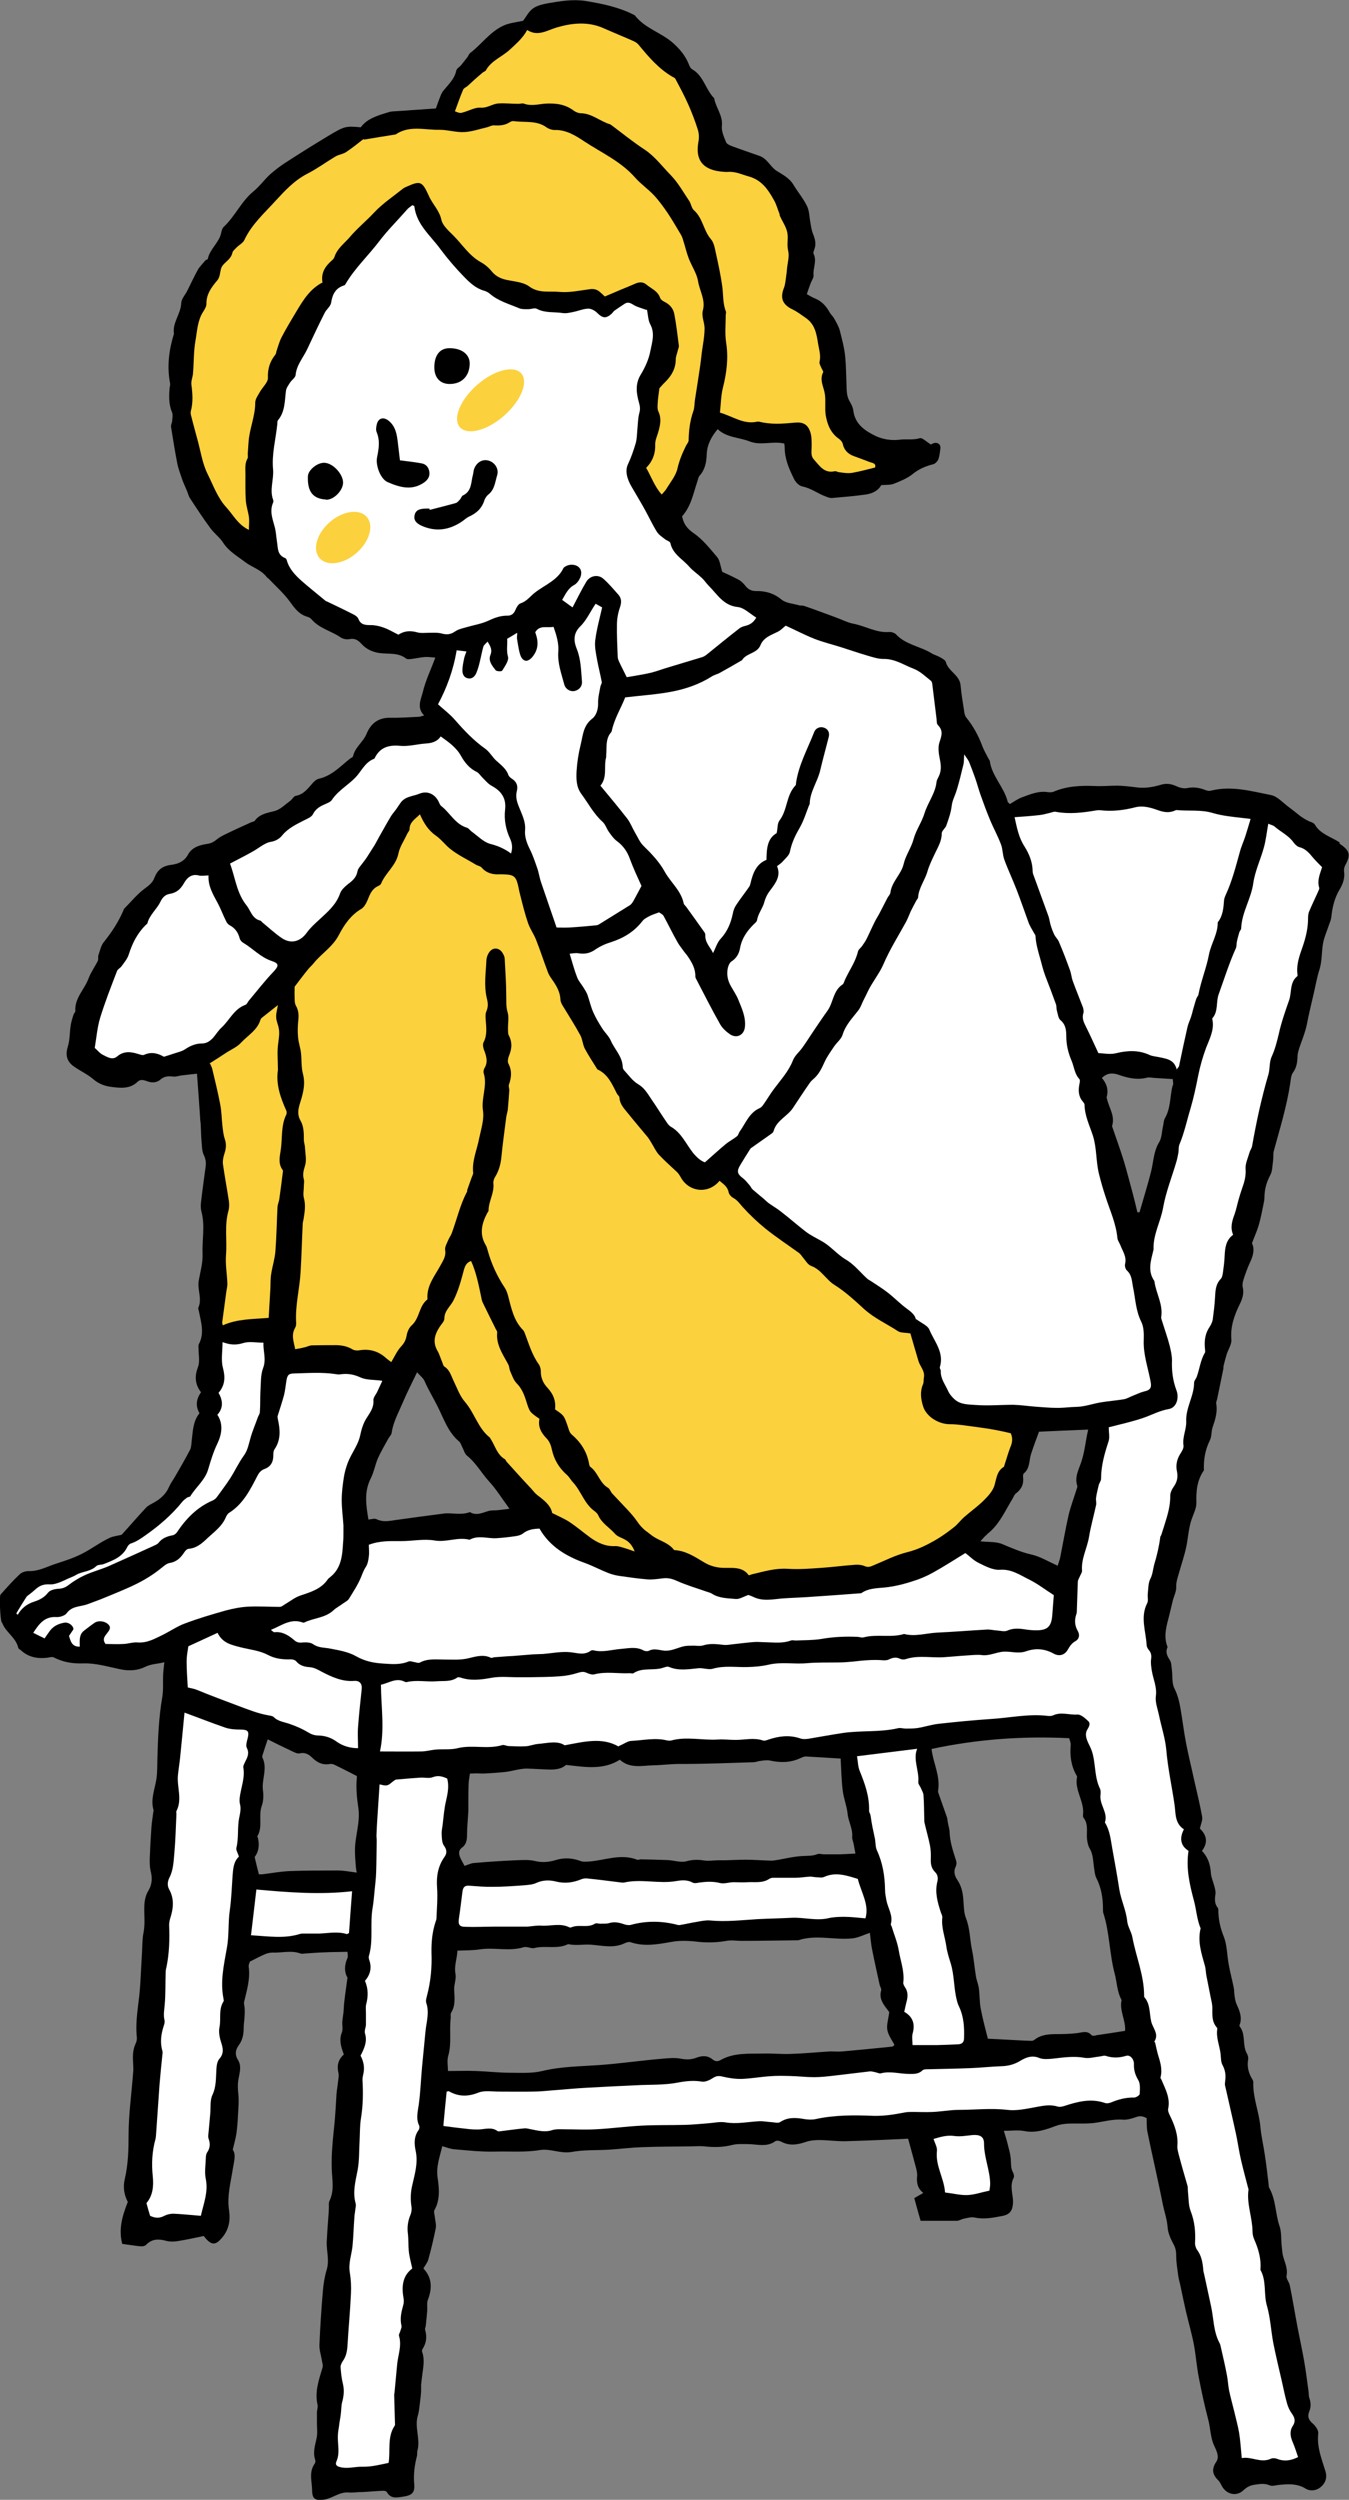 <?xml version="1.0" encoding="UTF-8"?>
<svg id="_レイヤー_2" data-name="レイヤー 2" xmlns="http://www.w3.org/2000/svg" viewBox="0 0 70.19 130.01">
  <rect x="0" y="0" width="70.19" height="130.01" fill="#808080" stroke="none"/>
  <defs>
    <style>
      .cls-1 {
        fill: #000;
      }

      .cls-1, .cls-2, .cls-3 {
        stroke-width: 0px;
      }

      .cls-2 {
        fill: #fcd13e;
      }

      .cls-3 {
        fill: #fff;
      }
    </style>
  </defs>
  <g id="_レイヤー_3" data-name="レイヤー 3">
    <g>
      <g>
        <path class="cls-1" d="M69.71,43.82c-.44-.3-1.01-.43-1.3-.94-.04-.06-.13-.11-.2-.13-.45-.16-.78-.51-1.16-.78-.3-.22-.59-.56-.92-.62-1.02-.2-2.05-.5-3.12-.23-.1.03-.23,0-.34-.05-.3-.11-.59-.15-.92-.08-.18.03-.39-.03-.56-.11-.27-.12-.52-.15-.81-.06-.43.13-.86.19-1.32.12-.31-.04-.61-.07-.92-.08-.39,0-.78.04-1.17.02-.74-.03-1.47,0-2.16.3-.08.03-.19.03-.28.02-.49-.08-.93.11-1.36.27-.22.08-.42.23-.63.35-.05-.06-.1-.09-.11-.13-.19-.76-.82-1.32-.93-2.11,0-.04-.05-.08-.07-.13-.11-.22-.24-.43-.32-.65-.2-.54-.47-1.03-.83-1.48-.07-.08-.1-.21-.11-.31-.07-.45-.15-.91-.19-1.37-.05-.54-.65-.73-.77-1.22-.03-.1-.19-.17-.3-.24-.14-.08-.31-.12-.45-.21-.59-.36-1.34-.44-1.84-.98-.08-.08-.24-.13-.36-.12-.66.05-1.23-.31-1.85-.43-.32-.06-.61-.22-.92-.33-.55-.2-1.1-.41-1.66-.6-.09-.03-.2,0-.29-.04-.3-.08-.65-.1-.88-.29-.4-.33-.84-.45-1.32-.44-.26,0-.43-.1-.58-.3-.09-.11-.2-.22-.33-.29-.3-.16-.61-.3-.85-.41-.1-.31-.12-.59-.26-.76-.38-.45-.76-.93-1.24-1.26-.35-.24-.52-.5-.59-.87.47-.52.58-1.18.79-1.8.04-.11.05-.23.12-.31.29-.32.36-.72.37-1.1.02-.51.23-.91.57-1.32.48.45,1.12.42,1.67.64.6.23,1.19-.04,1.8.11,0,.07.02.15.02.23,0,.57.23,1.09.47,1.58.08.18.27.39.45.42.45.09.8.37,1.21.52.11.04.22.09.33.08.59-.05,1.17-.1,1.75-.18.35-.05.66-.2.81-.49.25-.02.46,0,.63-.06.35-.14.71-.28,1-.51.33-.27.69-.42,1.09-.52.1-.03.22-.16.26-.27.06-.18.08-.38.1-.57.02-.18-.13-.3-.32-.26-.09.02-.17.08-.17.08-.24-.14-.45-.37-.58-.33-.36.11-.71.03-1.06.08-.44.05-.88-.02-1.27-.21-.55-.27-1.04-.61-1.13-1.3-.02-.17-.11-.35-.2-.5-.18-.32-.14-.64-.16-.99-.02-.43-.02-.86-.06-1.28-.04-.48-.17-.95-.29-1.42-.06-.21-.18-.41-.29-.61-.06-.11-.17-.2-.23-.31-.18-.33-.42-.59-.77-.73-.13-.05-.26-.13-.42-.22.07-.21.13-.39.2-.57.05-.14.16-.28.15-.41-.04-.37.19-.75,0-1.12-.03-.06.02-.16.04-.23.11-.28.04-.54-.07-.81-.07-.17-.1-.37-.13-.56-.06-.29-.05-.6-.17-.86-.19-.4-.48-.74-.71-1.12-.21-.36-.56-.53-.89-.74-.32-.21-.48-.63-.88-.77-.48-.17-.96-.33-1.44-.51-.11-.04-.26-.11-.3-.2-.11-.27-.25-.58-.22-.85.06-.55-.32-.95-.4-1.44-.45-.45-.55-1.17-1.15-1.51-.09-.05-.14-.18-.18-.28-.18-.44-.47-.78-.82-1.09-.61-.54-1.45-.75-1.97-1.42,0-.01-.03-.02-.04-.03-.8-.41-1.67-.59-2.54-.73-.66-.1-1.31.01-1.95.12-.27.05-.57.12-.78.27-.22.16-.36.44-.51.64-.35.08-.73.11-1.04.26-.69.32-1.13.97-1.72,1.42-.06.05-.09.14-.13.2-.11.14-.22.28-.33.42-.08.1-.24.18-.26.29-.09.45-.42.73-.68,1.06-.1.12-.15.29-.21.44-.06.15-.11.3-.17.47-.74.05-1.46.1-2.17.15-.11,0-.23.02-.34.06-.53.16-1.07.32-1.4.77-.8-.07-.84-.06-1.71.46-.73.44-1.45.89-2.16,1.35-.3.19-.59.41-.86.65-.3.28-.54.62-.86.88-.63.52-.95,1.29-1.54,1.84-.11.1-.12.3-.17.45-.16.44-.56.74-.66,1.22,0,.03-.09.03-.12.07-.13.16-.29.31-.39.48-.2.36-.37.73-.55,1.09-.11.22-.31.43-.32.65-.02.57-.47,1.02-.38,1.6-.26.84-.37,1.7-.2,2.58.01.06,0,.13-.02.19-.04.44-.06.88.12,1.31.05.12.02.29.01.43,0,.11-.08.23-.06.34.1.63.2,1.25.32,1.87.05.27.15.53.24.8.07.21.17.42.26.63.06.14.09.29.17.41.34.52.68,1.04,1.05,1.54.2.28.5.49.68.78.29.44.74.69,1.13.99.37.28.85.4,1.14.8.02.03.06.03.08.06.38.4.8.77,1.12,1.21.25.35.48.66.91.78.08.02.16.07.21.13.4.47,1.01.6,1.5.93.12.09.32.13.47.1.29-.06.46.06.64.26.24.26.54.4.9.46.47.07.99-.04,1.41.29.06.05.19.03.29.02.23-.03.45-.08.68-.1.16-.01.33.01.55.03-.24.65-.51,1.2-.65,1.79-.09.38-.34.81.07,1.22-.13.03-.2.07-.28.07-.49.02-.98.06-1.46.05-.63-.02-1.03.28-1.26.84-.17.42-.6.69-.7,1.16-.01.05-.09.08-.15.12-.51.4-.95.9-1.63,1.05-.13.03-.26.15-.35.26-.24.27-.45.56-.85.63-.11.02-.18.18-.29.26-.26.19-.51.45-.81.53-.39.1-.77.15-1.03.5-.03.05-.12.06-.18.08-.34.16-.69.31-1.02.47-.26.13-.55.24-.77.42-.16.13-.3.21-.51.24-.4.06-.8.18-1,.56-.2.37-.55.49-.88.53-.46.06-.71.27-.87.68-.09.25-.29.4-.51.56-.39.29-.71.69-1.06,1.04-.02.02-.03.06-.04.09-.26.61-.62,1.15-1.03,1.66-.14.18-.19.44-.27.67-.03.09.01.21-.03.29-.15.31-.36.59-.48.91-.21.58-.74,1.03-.69,1.71,0,.05-.07.11-.09.17-.06.18-.12.37-.15.56-.06.37-.04.76-.15,1.11-.14.45-.05.78.32,1.04.33.23.72.41,1.02.67.28.24.61.35.94.39.47.06.96.11,1.35-.27.14-.13.29-.1.46-.04.24.1.51.11.71-.06.21-.19.43-.2.68-.17.14.02.29-.04.44-.06.25-.03.51-.06.8-.09.06.79.11,1.52.16,2.25,0,.11.02.23.03.34.02.32.02.65.05.97.02.22.02.47.11.66.1.21.13.39.1.61-.08.61-.17,1.23-.24,1.85-.02.16-.02.34.02.49.2.73.03,1.47.06,2.2.02.47-.12.94-.2,1.4-.08.47.19.94-.02,1.4-.02.05.02.13.03.19.11.57.3,1.13,0,1.7-.04.07-.02.16-.02.24,0,.32.08.68-.03.96-.18.48-.16.89.16,1.31-.26.36-.29.73-.08,1.09-.34.42-.34.91-.4,1.38-.02.18-.02.37-.09.52-.25.48-.52.94-.79,1.41-.1.17-.22.33-.3.51-.16.38-.45.64-.8.83-.14.08-.3.15-.41.27-.43.46-.84.94-1.26,1.4-.19.05-.41.07-.6.15-.53.24-.99.61-1.53.87-.44.22-.91.36-1.36.51-.44.15-.86.38-1.36.36-.15,0-.35.06-.46.17-.35.33-.67.69-.99,1.05-.08.09-.01,1.3.05,1.42.01.03.04.06.05.09.19.47.7.73.82,1.26.01.05.09.09.14.13.38.35.83.44,1.33.39.13-.01.28-.07.38-.02.49.25.98.33,1.55.31.64-.02,1.29.18,1.93.31.44.09.89.06,1.25-.12.34-.17.68-.16,1.02-.25-.02.23-.05.42-.06.61-.02.41.02.83-.05,1.23-.18,1.04-.22,2.09-.25,3.14-.01.36,0,.73-.05,1.08-.08.54-.32,1.07-.15,1.63.01.04-.02.1-.02.15-.03.24-.07.48-.09.73-.04.56-.07,1.11-.09,1.67,0,.19,0,.39.04.58.1.38.1.72-.12,1.08-.13.21-.19.49-.2.75-.02.47.05.93-.04,1.4-.07.33-.06.68-.08,1.03-.03.49-.05.97-.08,1.46-.01.26-.04.52-.06.78-.02.16-.04.33-.06.49-.07.57-.13,1.13-.07,1.71.01.11-.02.23-.07.33-.16.35-.14.7-.12,1.07,0,.13.02.26,0,.39-.08,1.09-.24,2.19-.24,3.28,0,.76-.02,1.51-.19,2.25-.11.44-.05.85.15,1.23-.29.72-.49,1.43-.29,2.18.36.05.67.1.98.13.09,0,.21-.02.26-.08.3-.31.64-.32,1.04-.21.18.05.39.05.58.02.47-.07.93-.18,1.38-.27.04.05.06.07.08.1.35.41.56.37.89-.03.35-.42.42-.91.35-1.39-.12-.76.09-1.48.2-2.21.06-.37.17-.7-.01-.96.08-.33.15-.58.19-.83.04-.31.07-.62.08-.93.02-.38.06-.76.02-1.13-.02-.19-.03-.37-.02-.57.03-.4.24-.83,0-1.21-.18-.29-.12-.54.05-.77.21-.29.25-.6.25-.93,0-.16.03-.32.04-.48.01-.16.02-.32.01-.49,0-.11-.05-.23-.03-.34.14-.6.33-1.2.24-1.83-.02-.1.05-.21.06-.27.3-.15.54-.28.8-.39.12-.05.25-.08.38-.08.49.02.98-.13,1.46.05.06.02.13.01.2,0,.33-.02.65-.05.98-.06.4-.02.81-.02,1.26-.03,0,.08.04.22,0,.32-.18.39-.16.77,0,1.02-.06.47-.12.84-.16,1.21-.03.21-.03.41-.05.62-.02.16-.05.32-.06.48-.01.18.04.38-.02.54-.16.39-.05.74.1,1.15-.3.27-.37.59-.28.96.03.14,0,.29-.02.44-.02.21-.06.42-.08.63-.03.46-.05.91-.09,1.37-.04.47-.1.94-.13,1.41-.03.37-.04.75-.03,1.13.02.57.15,1.13-.12,1.68-.05.11-.02.26-.03.39,0,.16-.02.32-.03.49-.03.41-.06.82-.08,1.23-.02.48.15.96,0,1.46-.11.36-.17.74-.2,1.11-.08.93-.14,1.87-.18,2.81-.01.25.08.51.12.76.02.14.08.29.04.42-.19.63-.41,1.25-.26,1.92.03.12-.02.26-.03.39,0,.18,0,.36,0,.54,0,.28.04.56-.02.83-.08.37-.2.73-.07,1.11.02.06.01.14-.02.19-.32.44-.15.93-.14,1.39,0,.46.17.56.63.49.44-.07.79-.41,1.26-.37.17.01.35,0,.52-.02.11,0,.23,0,.34-.01.32-.02.65-.05.97-.06.06,0,.15.03.17.07.2.35.49.29.82.24.48-.07.65-.2.6-.68-.04-.49.02-.95.14-1.42.03-.11,0-.23.04-.34.14-.59-.17-1.19.01-1.78.07-.24.09-.51.12-.76.02-.16.04-.32.05-.49,0-.11,0-.22,0-.34.02-.22.05-.45.08-.67.05-.36.1-.71-.03-1.07-.01-.04,0-.1.03-.14.2-.31.23-.64.13-.99-.02-.06.02-.13.03-.19.03-.27.06-.55.08-.82.01-.18-.03-.38.03-.54.23-.6.23-1.16-.23-1.64.09-.17.21-.3.25-.45.15-.54.28-1.08.39-1.63.04-.2-.03-.42-.05-.63-.01-.11-.06-.24-.02-.32.31-.54.25-1.14.17-1.68-.09-.59.11-1.08.24-1.65.23.06.43.15.64.16.7.06,1.41.14,2.11.12.78-.02,1.56.05,2.33-.08.54-.09,1.07.2,1.65.1.64-.12,1.3-.08,1.96-.12.57-.04,1.14-.11,1.71-.13.82-.03,1.64-.03,2.46-.04.26,0,.53-.03.79,0,.48.05.95.05,1.42-.07.26-.07.54-.05.82-.05.48,0,.99.18,1.44-.15.07-.05.23-.02.32.03.43.23.85.15,1.29,0,.21-.07.45-.09.67-.09.46,0,.91.07,1.37.06,1.11-.03,2.22-.08,3.26-.13.15.55.29,1.05.42,1.55.03.13.06.26.05.39-.04.34.02.65.32.88-.17.1-.3.17-.47.27.1.38.21.75.33,1.18.64,0,1.26,0,1.88,0,.13,0,.25-.09.37-.11.19-.04.39-.1.57-.06.5.11.99,0,1.47-.09.38-.08.51-.31.52-.72,0-.41-.19-.83.03-1.25.04-.07.01-.21-.03-.28-.13-.23-.1-.47-.12-.72-.02-.24-.09-.48-.15-.72-.05-.22-.12-.43-.21-.73.41,0,.75-.05,1.06.01.59.12,1.12-.07,1.63-.26.33-.12.63-.13.96-.13.33,0,.65.01.98-.02.52-.06,1.02-.22,1.55-.18.23.02.49-.06.72-.14.22-.08.38-.02.53.06.01.24,0,.46.03.66.14.69.29,1.37.44,2.05.13.6.26,1.2.38,1.81.08.38.21.74.24,1.14.02.32.17.64.32.92.11.2.13.39.13.61,0,.32.06.65.1.97.02.16.06.32.1.47.1.48.2.96.31,1.44.13.56.29,1.1.4,1.66.11.57.15,1.16.26,1.73.14.74.3,1.47.49,2.2.13.47.11.97.34,1.43.1.22.26.53.08.79-.25.37-.2.66.11.96.1.1.15.25.23.37.26.38.74.46,1.07.15.19-.18.37-.27.63-.3.26-.04.5-.07.75.04.12.05.29,0,.43-.02.49-.05.97-.09,1.42.18.27.17.6.11.83-.1.24-.22.31-.5.21-.81-.2-.64-.45-1.26-.37-1.95.02-.17-.15-.4-.3-.53-.21-.18-.27-.36-.17-.61.1-.24.09-.48,0-.72-.03-.09-.02-.2-.03-.29-.08-.55-.14-1.1-.24-1.65-.1-.56-.22-1.12-.33-1.68-.14-.74-.26-1.48-.41-2.22-.03-.17-.2-.35-.17-.5.08-.41-.12-.74-.2-1.1-.03-.18-.04-.36-.06-.53-.03-.33,0-.67-.11-.97-.22-.65-.18-1.37-.54-1.99-.02-.04-.02-.1-.02-.14-.06-.52-.12-1.04-.2-1.56-.07-.49-.19-.97-.23-1.45-.07-.79-.4-1.53-.37-2.33,0-.06-.03-.13-.07-.18-.18-.31-.26-.63-.2-.99.02-.11-.01-.24-.07-.33-.24-.44-.04-.99-.37-1.4-.02-.03,0-.1.02-.14.11-.38-.04-.71-.19-1.04-.06-.14-.08-.3-.1-.46-.02-.13-.01-.26-.04-.39-.08-.4-.19-.8-.26-1.2-.09-.48-.08-1.01-.26-1.45-.19-.47-.28-.92-.28-1.4,0-.03-.01-.07-.03-.09-.17-.21-.16-.45-.12-.7.02-.14-.02-.29-.06-.43-.06-.24-.17-.47-.18-.71-.03-.43-.16-.8-.46-1.12.34-.45.23-.84-.11-1.16.05-.23.15-.43.12-.61-.12-.66-.28-1.32-.43-1.97-.13-.61-.28-1.21-.4-1.82-.12-.61-.19-1.23-.3-1.85-.06-.35-.14-.69-.31-1.03-.15-.28-.09-.67-.14-1.01-.02-.16-.02-.34-.1-.47-.15-.22-.24-.43-.12-.68-.23-.57-.05-1.11.09-1.66.06-.25.12-.5.18-.75.06-.24.19-.48.18-.71-.01-.29.09-.53.16-.79.12-.43.27-.86.36-1.29.1-.47.12-.97.28-1.44.1-.29.26-.59.25-.88-.02-.61.04-1.17.39-1.67-.02-.54.06-1.06.31-1.56.1-.2.07-.45.14-.67.14-.41.27-.81.19-1.25-.01-.07.03-.15.05-.23.11-.54.22-1.08.33-1.61,0-.03-.01-.07,0-.1.05-.2.1-.4.16-.6.08-.26.27-.53.25-.78-.06-.67.15-1.26.43-1.83.14-.29.24-.57.16-.9-.03-.12,0-.26.04-.39.1-.31.21-.62.35-.92.16-.34.24-.68.09-.97.13-.35.26-.63.35-.93.11-.38.18-.76.26-1.15.02-.1.04-.19.04-.29,0-.42.1-.79.3-1.17.12-.21.11-.5.15-.76.02-.16,0-.33.03-.48.32-1.17.68-2.33.86-3.53.03-.19.04-.42.14-.56.19-.26.23-.53.24-.84,0-.11.03-.23.06-.34.14-.45.34-.89.43-1.35.1-.53.23-1.05.35-1.57.1-.43.17-.86.31-1.29.13-.43.1-.9.18-1.35.06-.32.2-.62.3-.93.05-.14.11-.27.13-.42.05-.5.16-.98.42-1.42.18-.3.3-.62.24-.98-.01-.1.02-.22.07-.31.3-.55.22-.76-.31-1.12ZM18.47,96.29c0,.24.02.48.04.73,0,.11.03.22.05.37-.38-.05-.68-.11-.98-.11-.83,0-1.66,0-2.49.03-.49.02-.97.11-1.45.17-.06,0-.13,0-.17,0-.08-.31-.15-.59-.22-.9.21-.27.26-.62.17-.99,0-.03-.04-.07-.03-.09.3-.49.04-1.06.23-1.58.09-.25.1-.55.06-.82-.07-.56.25-1.12-.02-1.68-.03-.06,0-.16.03-.23.07-.23.15-.46.24-.73.4.2.82.41,1.25.61.13.06.29.15.41.12.29-.07.49.06.66.23.27.26.55.39.93.32.11-.02.25.05.36.11.32.15.63.32,1.01.51-.01-.03.03.02.02.06-.06.55,0,1.1.08,1.64.1.76-.2,1.49-.18,2.24ZM27.4,91.98c.39.01.79.04,1.18.05.34.01.66-.04.87-.24.99.11,1.93.28,2.8-.27.53.48,1.17.3,1.75.29.48-.01.96-.08,1.46-.07,1.24,0,2.49-.05,3.73-.09.13,0,.26-.06.38-.07.16-.02.33-.05.48-.02.55.12,1.07.12,1.59-.12.09-.04.19-.09.28-.09.58.03,1.17.07,1.82.11.03.56.04,1.12.11,1.68.05.4.21.79.25,1.18.04.42.28.79.24,1.22-.01.12.06.25.08.38.03.17.06.34.09.48-.33.02-.57.03-.81.04-.28,0-.55,0-.83,0-.11,0-.24-.05-.34-.01-.27.11-.53.08-.81.1-.49.03-.96.16-1.45.23-.13.02-.26,0-.38,0-.36-.01-.71-.04-1.07-.04-.36,0-.71.02-1.07.03-.13,0-.26,0-.39,0-.24,0-.49.05-.73.01-.31-.05-.59-.05-.91.04-.29.08-.64-.04-.96-.06-.47-.02-.95-.03-1.42-.04-.06,0-.14.04-.19.02-.87-.34-1.71.05-2.57.1-.12,0-.26.02-.37-.03-.43-.16-.85-.19-1.3-.05-.36.11-.72.14-1.11.04-.31-.07-.65-.04-.98-.03-.72.03-1.43.08-2.15.14-.16.01-.31.09-.5.15-.08-.16-.18-.31-.24-.47-.06-.17-.08-.34.11-.48.22-.16.26-.39.26-.66,0-.42.05-.84.07-1.27,0-.13,0-.26,0-.39,0-.31,0-.61.01-.92,0-.19.04-.39.07-.61.11,0,.22-.01.33-.01.18,0,.36.02.54,0,.34-.02.68-.04,1.02-.08.22-.03.44-.09.67-.13.13-.02.26-.04.38-.04ZM23.07,78.72c-.84.11-1.69.22-2.53.34-.32.05-.63.11-.95-.05-.1-.05-.25,0-.42.02-.12-.73-.24-1.45.13-2.16.16-.32.22-.69.36-1.02.16-.36.36-.69.55-1.04.06-.1.16-.19.17-.3.08-.56.36-1.05.57-1.55.22-.52.48-1.03.75-1.59.15.17.33.3.4.48.19.43.44.84.65,1.26.33.64.55,1.37,1.14,1.86.08.07.11.19.16.29.08.14.12.33.23.43.48.38.77.92,1.17,1.36.37.4.67.89,1.06,1.42-.27.03-.43.05-.59.07-.16.02-.34,0-.49.04-.33.09-.64.27-.98.06-.46.18-.94.02-1.4.08ZM46.43,106.44c-.86.09-1.72.17-2.59.25-.21.02-.42,0-.64,0-.68.04-1.37.11-2.05.13-.47.02-.94-.03-1.4-.02-.77.02-1.55-.06-2.26.34-.16.09-.28.07-.41-.03-.28-.23-.57-.2-.88-.08-.25.09-.5.09-.77.04-.31-.06-.65-.03-.97,0-1.09.09-2.17.25-3.27.33-.99.07-1.99.07-2.98.31-.53.13-1.11.09-1.67.09-.59,0-1.17-.07-1.76-.09-.47-.02-.94,0-1.47,0,0-.23-.06-.52.01-.78.19-.65.05-1.31.13-1.96.01-.1-.02-.22.02-.29.24-.38.18-.79.16-1.2-.01-.27.12-.56.07-.82-.08-.41.08-.77.1-1.21.41-.02.8-.01,1.19-.07.75-.11,1.51.12,2.26-.11.17-.05.4.09.57.04.57-.14,1.18.08,1.74-.2.4.09.8,0,1.2.03.56.04,1.16.2,1.73-.07.1-.05.23-.09.32-.06.7.24,1.41.11,2.09-.01.53-.1,1.02-.06,1.53,0,.45.04.92.02,1.37-.06.27-.05.52,0,.77,0,.97,0,1.94-.02,2.91-.03.02,0,.03,0,.05,0,.93-.31,1.89,0,2.83-.1.28-.03.56-.17.9-.29.04.3.06.6.12.89.12.61.26,1.21.39,1.82.02.09.1.2.08.28-.13.43.11.73.34,1.03.05.06.09.13.08.11-.05.37-.15.67-.1.93.05.27.24.52.37.77-.05.05-.07.08-.1.08ZM51.37,79.78c.62-.48.92-1.19,1.31-1.83.06-.1.1-.22.18-.28.29-.22.42-.49.37-.86,0-.06,0-.15.04-.18.32-.26.27-.66.37-.99.13-.4.28-.8.42-1.18.89-.04,1.71-.08,2.56-.11-.13.55-.17,1.07-.33,1.59-.12.42-.4.84-.24,1.33.01.04,0,.1-.02.14-.14.46-.32.92-.43,1.39-.16.7-.28,1.41-.42,2.12-.03.17-.09.33-.15.51-.49-.22-.91-.48-1.36-.58-.53-.12-1.01-.33-1.51-.54-.32-.14-.71-.1-1.15-.15.14-.15.23-.27.35-.36ZM57.03,105.86c-.08.01-.2.03-.23-.01-.23-.27-.5-.14-.77-.11-.34.04-.69.05-1.03.05-.42,0-.82.02-1.17.29-.05.04-.12.07-.18.06-.42-.01-.84-.04-1.26-.06-.31-.02-.61-.03-.99-.05-.12-.48-.27-1.02-.37-1.56-.07-.35-.05-.72-.1-1.07-.03-.21-.12-.41-.15-.61-.08-.47-.11-.94-.21-1.4-.11-.54-.1-1.1-.31-1.63-.12-.31-.11-.67-.14-1.02-.03-.35-.11-.68-.31-.97-.14-.21-.21-.44-.08-.7.04-.08.05-.2.02-.29-.15-.48-.32-.96-.34-1.47,0-.17-.06-.34-.09-.51-.02-.1-.02-.2-.05-.29-.14-.4-.28-.79-.42-1.19-.02-.06-.05-.13-.04-.19.13-.76-.26-1.44-.34-2.17,2.33-.5,4.7-.68,7.16-.56.02.09.09.22.08.36-.05.55.02,1.08.3,1.57.02.03.04.06.03.09-.14.7.4,1.28.31,1.97,0,.05,0,.11.02.14.28.34.15.75.19,1.12.02.16.05.33.13.47.19.31.18.65.23.98.03.19.04.4.12.56.26.51.35,1.05.35,1.61,0,.07,0,.14.01.2.34,1.03.32,2.13.6,3.18.12.45.12.94.36,1.37-.13.54.22,1.04.18,1.6-.51.08-1.01.16-1.51.23ZM61.01,56.46c-.14.57-.09,1.17-.4,1.7-.07.12-.06.28-.1.43-.06.27-.06.58-.19.8-.3.48-.3,1.03-.43,1.55-.18.71-.4,1.41-.6,2.11-.04,0-.08,0-.11,0-.08-.34-.16-.67-.25-1.01-.15-.55-.29-1.1-.45-1.64-.19-.61-.41-1.22-.62-1.83.17-.52-.15-.94-.26-1.41,0-.03-.03-.07-.02-.1.11-.38,0-.71-.25-1,.28-.26.54-.27.85-.17.48.17.97.29,1.49.16.12-.03.26,0,.39.01.31.02.62.04.96.06,0,.08.04.21.01.33Z"/>
        <path class="cls-2" d="M15.32,51.33c.28-.37.49-.65.72-.93.08-.1.18-.18.26-.28.41-.52,1-.86,1.33-1.49.27-.52.62-1.04,1.17-1.36.15-.09.26-.3.33-.47.12-.3.23-.58.55-.72.06-.03.13-.07.15-.13.23-.56.77-.92.9-1.56.07-.35.3-.68.45-1.01.04-.09.13-.17.13-.26,0-.36.29-.52.54-.77.2.46.44.84.83,1.11.27.19.47.46.71.66.41.34.91.57,1.37.85.1.06.23.07.3.15.25.29.57.37.93.35.11,0,.23,0,.35.01.36.02.5.12.59.47.05.17.07.35.12.53.13.51.25,1.02.42,1.51.1.31.3.58.42.88.22.56.41,1.14.62,1.7.05.14.14.26.22.38.22.31.41.63.43,1.03,0,.12.07.25.14.36.3.5.62.99.9,1.51.11.21.12.48.23.69.19.36.42.7.63,1.04,0,.01.02.03.03.04.55.25.76.77,1.01,1.26.04.07.13.13.13.2.02.38.29.62.5.89.32.4.65.78.97,1.17.07.09.13.19.19.29.13.21.23.44.39.62.3.32.63.61.95.91.07.07.12.15.17.23.41.81,1.45.94,2.04.22.19.17.41.29.47.59.02.11.13.24.24.3.21.11.33.29.48.46.37.41.77.79,1.2,1.14.56.45,1.17.85,1.75,1.27.08.06.13.15.19.22.14.16.26.39.44.45.52.19.76.7,1.2.98.56.35,1.06.81,1.55,1.26.53.48,1.18.77,1.76,1.15.15.1.38.07.65.12.13.45.27.94.42,1.44.09.29.35.52.28.86-.02.11,0,.23-.04.33-.17.39-.12.78,0,1.16.17.55.83.94,1.41.93.42,0,.84.08,1.25.13.37.05.74.1,1.11.17.27.05.54.11.79.17.13.29.07.52-.03.75-.11.29-.19.59-.29.88-.01.05-.02.11-.06.13-.34.22-.36.58-.46.93-.08.3-.33.57-.56.8-.31.31-.68.57-1.01.86-.2.17-.35.39-.56.55-.28.22-.57.43-.87.61-.49.29-.99.54-1.56.68-.6.15-1.16.44-1.74.68-.16.07-.28.12-.46.04-.14-.06-.32-.08-.48-.07-.59.04-1.18.12-1.76.16-.59.04-1.18.09-1.77.05-.64-.04-1.23.14-1.83.28-.05.01-.09.03-.19.06-.34-.48-.88-.37-1.38-.39-.36-.02-.68-.12-.97-.3-.47-.28-.92-.58-1.49-.62-.02,0-.04,0-.05-.01-.27-.36-.7-.46-1.05-.68-.14-.09-.26-.2-.39-.29-.2-.15-.35-.32-.49-.53-.28-.4-.64-.74-.97-1.1-.11-.12-.22-.23-.33-.35-.07-.09-.11-.22-.2-.28-.44-.25-.52-.79-.91-1.08-.05-.03-.07-.11-.08-.17-.11-.63-.43-1.12-.91-1.53-.12-.1-.16-.31-.22-.48-.18-.5-.17-.5-.64-.82.05-.42-.08-.79-.4-1.13-.2-.21-.35-.51-.34-.85,0-.12-.04-.27-.11-.37-.35-.49-.51-1.05-.72-1.6-.02-.06-.05-.13-.09-.17-.5-.5-.62-1.17-.79-1.81-.04-.14-.09-.28-.17-.4-.39-.59-.69-1.23-.88-1.92-.03-.1-.05-.2-.1-.28-.35-.58-.22-1.13.07-1.68.02-.04.07-.09.07-.13,0-.49.31-.92.25-1.42-.01-.12.04-.26.11-.36.17-.29.26-.6.3-.93.07-.72.17-1.44.26-2.15.02-.13.06-.25.08-.38.03-.34.06-.68.08-1.02,0-.1-.05-.21-.02-.29.13-.37.17-.72-.03-1.1-.06-.12,0-.33.06-.47.13-.34.14-.66-.04-1-.05-.1-.03-.24-.04-.37,0-.28.06-.57-.02-.83-.09-.3-.06-.57-.07-.87,0-.64-.05-1.28-.08-1.91,0-.09-.05-.19-.1-.28-.19-.33-.56-.33-.74,0-.06.1-.1.22-.11.33-.03.67-.14,1.34.02,2.01.06.22.08.44-.02.67-.06.13-.05.29-.04.44.03.4.09.79-.11,1.18-.07.13,0,.35.07.52.09.27.15.53-.01.8-.05.08-.08.2-.05.29.2.65-.14,1.28-.04,1.94.07.46-.1.97-.2,1.45-.11.59-.38,1.16-.31,1.79,0,.08-.06.18-.09.27-.07.2-.14.39-.21.59-.02.05,0,.1-.03.14-.36.68-.52,1.43-.79,2.15-.05.12-.13.23-.18.35-.07.17-.18.35-.16.5.06.33-.1.55-.24.81-.29.54-.72,1.04-.68,1.72,0,.02,0,.04,0,.05-.45.34-.4.99-.83,1.36-.13.12-.22.33-.25.51-.04.24-.13.41-.3.59-.2.22-.33.51-.5.8-.07-.05-.16-.11-.24-.18-.41-.38-.88-.53-1.44-.43-.12.02-.27,0-.37-.07-.3-.17-.62-.21-.95-.2-.37,0-.75,0-1.12.01-.13,0-.25.07-.38.1-.16.04-.31.07-.5.1-.08-.4-.22-.75,0-1.12.04-.07.05-.16.05-.24-.06-.9.18-1.77.23-2.65.05-.83.07-1.67.11-2.5,0-.1.04-.19.05-.29.06-.36.11-.71.01-1.07-.05-.19,0-.42,0-.62,0-.11.03-.24,0-.34-.07-.25-.02-.46.06-.71.09-.28.02-.61,0-.92,0-.15-.06-.29-.06-.44,0-.35,0-.69-.18-1-.25-.44-.01-.86.09-1.27.1-.39.15-.75.04-1.16-.09-.34-.06-.72-.1-1.08-.03-.27-.13-.54-.15-.81-.03-.29-.02-.59.01-.88.03-.27.02-.51-.12-.76-.07-.12-.07-.28-.07-.43-.01-.21,0-.43,0-.57Z"/>
        <path class="cls-3" d="M32.18,90.83c-.86-.49-1.78-.25-2.8-.06-.38-.26-.9-.11-1.4-.07-.21.02-.42.11-.63.12-.29.02-.58,0-.88-.01-.11,0-.24-.08-.34-.05-.76.23-1.55-.03-2.32.16-.35.09-.74.04-1.12.07-.26.02-.52.1-.78.1-.69.01-1.39,0-2.14,0,.25-1.16.06-2.3.05-3.47.42-.09.8-.39,1.25-.15.03.01.07.02.1.01.51-.12,1.03,0,1.54-.04.37-.03.76.04,1.09-.2.03-.02.1,0,.14,0,.54.19,1.08.12,1.63.02.48-.09,1-.02,1.5-.03.16,0,.33,0,.49,0,.52-.01,1.05-.01,1.57-.05.31-.02.62-.08.91-.17.17-.05.3-.09.46-.02.13.06.3.12.42.09.61-.16,1.23-.03,1.85-.06.07,0,.15.03.19,0,.48-.32,1.05-.11,1.56-.29.09-.03.21-.07.28-.04.51.22,1.03.12,1.55.07.24-.02.51.09.73.03.61-.18,1.22-.07,1.83-.09.36-.01.72-.04,1.07-.12.66-.16,1.33-.02,2-.08.55-.05,1.11-.03,1.67-.04.23,0,.46-.02.68-.04.55-.06,1.09-.12,1.64-.07.09,0,.2,0,.29-.05.19-.09.36-.13.57-.03.08.04.2.05.29.02.69-.23,1.4-.04,2.1-.11.49-.04.98-.08,1.47-.11.11,0,.23-.01.34,0,.42.08.8-.15,1.2-.17.38-.02.76.12,1.16-.02.48-.17.96-.14,1.43.12.29.16.57.08.73-.19.11-.19.21-.35.41-.46.2-.11.23-.33.12-.52-.17-.3-.18-.59-.07-.9.02-.06.02-.13.02-.2.02-.49.03-.97.05-1.46,0-.09.06-.18.1-.27.04-.11.13-.22.12-.32-.05-.61.26-1.15.36-1.73.09-.56.25-1.11.37-1.67.03-.12-.02-.26,0-.39.03-.22.09-.44.14-.66.03-.11.12-.21.12-.32,0-.68.18-1.31.39-1.95.07-.21.01-.45.01-.73.61-.16,1.23-.29,1.83-.5.43-.15.82-.37,1.3-.45.39-.07.55-.57.39-.98-.19-.5-.25-1.01-.23-1.54,0-.26-.06-.52-.12-.77-.1-.39-.24-.78-.36-1.17-.03-.11-.09-.23-.08-.33.1-.65-.26-1.21-.35-1.82,0-.02,0-.03-.01-.05-.36-.52-.18-1.05-.05-1.59,0-.02.02-.03.01-.05-.03-.77.37-1.44.5-2.18.14-.8.45-1.57.68-2.35.05-.16.08-.32.11-.48.03-.16,0-.34.07-.48.25-.6.38-1.24.57-1.86.16-.55.28-1.11.39-1.67.1-.51.24-.99.42-1.48.17-.44.42-.9.33-1.42,0-.03-.03-.08-.01-.1.32-.36.18-.84.33-1.25.29-.81.55-1.63.9-2.41.04-.1.02-.23.05-.34.03-.16.08-.31.12-.46.02-.08.1-.15.1-.22.03-.83.52-1.54.63-2.35.09-.63.38-1.23.55-1.85.11-.39.15-.8.23-1.24.13.06.25.08.32.14.33.29.74.47,1,.84.07.1.19.21.3.24.33.08.52.32.72.56.14.16.29.31.46.48-.1.33-.27.68-.15,1.07.02.06-.04.15-.07.23-.15.34-.32.68-.46,1.02-.04.1-.05.22-.05.34,0,.5-.11.97-.27,1.44-.15.44-.33.89-.29,1.38,0,.07.03.16,0,.19-.41.33-.28.85-.43,1.26-.2.57-.4,1.14-.53,1.73-.1.42-.2.82-.38,1.21-.12.27-.08.61-.16.9-.36,1.23-.63,2.47-.85,3.73-.02.12-.11.23-.14.35-.08.28-.22.57-.2.84.03.38-.07.71-.19,1.04-.06.17-.11.34-.16.51-.08.27-.13.54-.22.8-.13.35-.24.69-.08,1.08-.37.27-.42.67-.44,1.09-.01.29-.05.59-.09.88-.02.11-.04.25-.11.32-.27.28-.28.61-.3.96-.02.39-.07.78-.12,1.16-.02.12-.08.25-.15.36-.23.33-.29.69-.26,1.08,0,.1.04.22,0,.29-.23.38-.27.83-.42,1.24-.04.11-.14.21-.14.31,0,.7-.44,1.3-.41,2.01.02.42-.21.82-.14,1.26.02.14-.09.31-.18.45-.17.28-.23.58-.16.9.06.29.01.54-.17.79-.1.14-.19.33-.18.5,0,.37-.07.71-.17,1.06-.09.31-.19.62-.29.93-.01.05-.06.09-.06.13-.06.48-.17.95-.31,1.41-.07.25-.08.52-.21.77-.11.22-.1.51-.13.77-.02.16.04.35-.03.49-.37.72-.07,1.45-.03,2.17,0,.09.06.2.12.27.13.15.14.31.11.5-.02.18.01.38.04.57.07.44.28.85.21,1.33-.04.31.09.64.16.97.12.59.32,1.18.38,1.78.08.97.29,1.91.43,2.87.07.45,0,.98.49,1.3-.24.46-.18.85.24,1.12-.14.91.06,1.76.29,2.62.12.46.15.96.34,1.41-.17.69.05,1.33.23,1.97.04.16.04.33.07.49.07.37.15.74.22,1.11.04.19.09.38.09.57,0,.35-.03.7.21.99.02.03.05.06.05.08-.08.46.12.89.17,1.33.02.19.01.41.1.57.14.26.18.52.14.81-.01.1-.03.2,0,.29.19.85.39,1.69.57,2.53.09.43.15.87.25,1.3.11.48.24.95.36,1.42.01.05.04.1.03.14-.1.73.2,1.43.21,2.15,0,.15.03.3.09.43.22.5.37,1.02.32,1.58.33.58.16,1.25.34,1.87.18.62.21,1.29.33,1.93.13.66.29,1.31.44,1.97.09.4.17.8.28,1.19.05.18.14.37.25.52.15.21.2.4.05.63-.18.27-.14.55-.01.85.11.25.19.52.28.78-.37.18-.71.24-1.09.09-.1-.04-.24-.05-.34,0-.52.23-.98-.13-1.5-.04-.05-.49-.07-.91-.14-1.33-.06-.35-.16-.7-.24-1.05-.09-.38-.2-.76-.28-1.14-.05-.26-.06-.52-.11-.78-.09-.48-.2-.96-.31-1.43-.02-.1-.04-.2-.09-.28-.31-.6-.29-1.27-.43-1.9-.11-.51-.22-1.02-.33-1.53-.02-.11-.06-.22-.07-.33-.03-.38-.09-.75-.33-1.07-.07-.1-.11-.25-.1-.37.03-.56-.02-1.1-.23-1.64-.12-.31-.1-.67-.14-1.01-.01-.1,0-.2-.02-.29-.15-.53-.31-1.06-.45-1.6-.04-.16-.09-.33-.08-.48.05-.58-.15-1.1-.4-1.61-.05-.1-.1-.23-.08-.32.12-.56-.14-1.02-.34-1.5-.02-.05-.07-.1-.06-.13.12-.43-.02-.83-.14-1.23-.05-.18-.09-.38-.13-.56,0-.03-.05-.07-.05-.08.26-.39-.08-.7-.16-1.04-.1-.42-.04-.9-.35-1.26-.02-.02-.02-.06-.02-.09,0-1.05-.42-2.02-.61-3.03-.05-.29-.24-.55-.27-.84-.06-.58-.32-1.1-.41-1.65-.11-.72-.24-1.43-.37-2.15-.08-.45-.12-.9-.36-1.3,0-.01-.03-.03-.02-.04.17-.51-.29-.92-.23-1.42.01-.11.02-.25-.03-.34-.3-.62-.21-1.32-.42-1.95-.05-.15-.13-.3-.2-.45-.09-.21-.17-.44-.04-.66.09-.15.19-.32.05-.45-.16-.15-.38-.35-.56-.34-.42.03-.85-.15-1.26.04-.08.04-.2.04-.29.03-.99-.12-1.95.1-2.93.16-.91.06-1.82.15-2.73.25-.37.04-.73.16-1.1.22-.2.03-.42.03-.63.03-.13,0-.27-.05-.39-.02-.95.22-1.92.11-2.88.25-.6.09-1.19.2-1.79.3-.14.02-.3.03-.43-.02-.56-.19-1.1-.12-1.64.06-.09.03-.2.08-.29.05-.47-.16-.95-.03-1.42-.03-.31,0-.62-.04-.93-.02-.81.05-1.63-.17-2.43.05-.06.02-.13,0-.2,0-.62-.16-1.24-.01-1.86.02-.19,0-.38.15-.66.27Z"/>
        <path class="cls-3" d="M47.65,68.61c-.03-.2-.23-.38-.47-.55-.34-.25-.64-.56-.97-.82-.28-.22-.59-.41-.89-.61-.07-.04-.14-.08-.2-.13-.36-.33-.68-.74-1.09-.98-.48-.28-.82-.73-1.31-.99-.27-.15-.55-.29-.79-.47-.44-.34-.86-.71-1.3-1.05-.2-.16-.43-.29-.64-.44-.09-.07-.17-.15-.26-.23-.19-.16-.38-.31-.56-.47-.07-.06-.11-.16-.17-.23-.11-.12-.2-.25-.33-.35-.32-.24-.35-.38-.14-.72.16-.26.32-.53.49-.79.02-.04.06-.08.1-.1.29-.21.59-.41.88-.62.09-.07.23-.14.25-.23.15-.56.72-.77,1.01-1.21.29-.44.58-.88.88-1.31.05-.07.11-.13.17-.18.29-.24.44-.56.59-.89.13-.29.33-.56.51-.83.14-.2.36-.37.43-.59.16-.53.53-.89.84-1.3.11-.15.17-.35.26-.52.07-.14.14-.28.21-.43.24-.5.61-.94.82-1.43.33-.77.77-1.46,1.17-2.19.09-.17.16-.36.24-.54.09-.19.19-.37.29-.56.03-.06.09-.11.1-.17.03-.51.36-.9.49-1.37.09-.31.24-.61.38-.91.16-.34.36-.65.36-1.06,0-.14.19-.26.24-.41.12-.34.24-.68.28-1.03.03-.25.14-.46.22-.69.16-.48.27-.97.39-1.46.03-.12.02-.26.04-.52.12.19.2.28.25.39.11.27.21.54.31.82.11.31.19.62.3.93.15.42.3.83.47,1.24.18.44.41.85.58,1.3.1.25.08.55.18.81.19.52.43,1.02.63,1.54.22.56.41,1.13.62,1.7.07.2.19.38.29.56.03.06.08.11.08.17.02.41.14.8.25,1.19.08.29.15.59.26.88.19.48.37.97.55,1.46.04.11.02.23.05.34.05.17.07.39.18.49.28.23.31.53.31.84,0,.45.1.87.28,1.29.13.31.15.67.4.94.05.05.02.18,0,.28-.06.32-.05.62.18.89.04.05.09.11.09.17.01.58.27,1.09.44,1.62.2.64.15,1.32.31,1.97.1.4.21.79.34,1.18.23.72.55,1.4.62,2.16.01.12.1.24.15.36.12.32.34.6.25.98-.03.11.02.29.11.36.26.25.24.57.31.89.12.59.14,1.2.42,1.76.14.28.14.64.13.96-.03.75.23,1.45.36,2.17.06.32-.03.43-.35.5-.2.05-.39.15-.58.22-.15.06-.3.15-.45.18-.41.07-.84.1-1.25.17-.29.05-.57.14-.86.19-.21.04-.42.04-.63.05-.28.02-.55.05-.83.04-.34,0-.68-.04-1.03-.06-.39-.03-.78-.09-1.17-.1-.65,0-1.31.06-1.96.01-.37-.03-.8-.01-1.11-.31-.13-.12-.25-.26-.32-.42-.15-.34-.4-.64-.38-1.04,0-.06-.06-.13-.05-.19.24-.78-.29-1.34-.55-1.97-.09-.2-.39-.32-.66-.52Z"/>
        <path class="cls-3" d="M33.66,16.09c.06.29.06.56.17.77.26.47.1.94.01,1.39-.08.43-.27.85-.5,1.23-.3.49-.23.98-.09,1.47.05.18.07.32.02.51-.08.29-.08.61-.11.91-.02.22-.02.45-.08.67-.11.37-.23.73-.4,1.09-.18.36-.04.81.18,1.18.23.4.47.79.69,1.19.21.38.4.79.63,1.16.1.16.28.27.43.39.09.07.25.11.27.19.12.58.63.83.97,1.22.19.22.45.39.66.59.14.13.25.3.38.43.44.44.75,1.01,1.49,1.09.33.03.64.35.97.55-.15.26-.32.36-.53.42-.13.03-.26.07-.36.15-.58.45-1.14.91-1.71,1.37-.08.06-.17.11-.26.13-.56.17-1.13.34-1.69.51-.31.09-.62.21-.94.29-.43.1-.86.16-1.25.23-.15-.31-.28-.55-.39-.79-.04-.09-.08-.18-.08-.28-.02-.55-.05-1.11-.04-1.66,0-.31.06-.62.16-.91.09-.27.08-.48-.11-.68-.25-.28-.49-.57-.77-.81-.27-.23-.68-.15-.87.16-.26.43-.48.89-.72,1.34-.16-.12-.34-.24-.54-.39.17-.29.3-.6.63-.78.11-.06.2-.17.26-.28.16-.27.13-.53-.06-.67-.21-.15-.53-.13-.73.04-.01.01-.03.02-.03.03-.31.65-.98.88-1.5,1.29-.24.19-.42.45-.74.55-.11.04-.21.21-.26.34-.09.21-.22.31-.45.3-.35,0-.66.12-.98.27-.35.16-.75.22-1.12.33-.2.06-.42.1-.59.22-.23.16-.43.18-.69.11-.21-.06-.45-.04-.68-.04-.2,0-.4.03-.59-.02-.35-.1-.68-.09-.99.12-.26-.13-.51-.28-.77-.37-.21-.08-.45-.13-.67-.13-.28,0-.52-.01-.64-.32-.04-.1-.15-.18-.25-.23-.45-.23-.91-.45-1.37-.67-.03-.01-.07-.02-.09-.04-.42-.35-.85-.69-1.26-1.05-.33-.3-.64-.62-.76-1.07-.01-.04-.05-.1-.09-.11-.42-.16-.36-.54-.42-.86-.04-.26-.05-.52-.12-.77-.11-.41-.27-.81-.08-1.25.02-.04.02-.1,0-.15-.19-.52.04-1.04,0-1.56-.08-.81.14-1.59.22-2.38,0-.06,0-.15.03-.19.38-.45.35-1.01.42-1.54.02-.15.13-.29.21-.42.09-.14.27-.25.29-.39.05-.54.41-.92.62-1.38.29-.62.58-1.24.89-1.85.09-.19.31-.34.34-.54.07-.44.23-.76.68-.9.03,0,.05-.04.07-.07.48-.82,1.18-1.47,1.75-2.22.44-.58.96-1.09,1.44-1.64.08-.1.2-.17.29-.24.05.03.1.04.1.06.11.95.84,1.52,1.35,2.22.38.51.8,1,1.24,1.45.29.3.61.6,1.04.72.11.03.22.09.3.16.44.38,1,.53,1.52.75.14.06.32.05.48.05.15,0,.33-.08.44-.02.43.23.89.15,1.34.22.19.03.39-.02.58-.06.25-.05.5-.16.76-.17.15,0,.34.1.46.22.28.28.45.31.74.06.06-.05.1-.13.17-.18.17-.12.35-.24.52-.35.23-.15.39.03.58.12.19.08.4.14.56.2Z"/>
        <path class="cls-3" d="M36.67,60.45c-.22-.08-.41-.25-.61-.49-.37-.47-.61-1.06-1.17-1.37-.08-.05-.14-.13-.2-.22-.27-.39-.52-.8-.79-1.19-.2-.29-.36-.6-.71-.8-.28-.17-.49-.47-.72-.72-.04-.04-.07-.12-.07-.18-.02-.54-.42-.9-.62-1.36-.1-.23-.31-.42-.45-.64-.17-.27-.34-.55-.47-.85-.12-.28-.19-.59-.29-.88-.05-.14-.13-.26-.21-.39-.11-.18-.26-.34-.33-.53-.15-.38-.25-.77-.39-1.23.16-.01.32-.05.46-.02.33.05.6,0,.88-.2.25-.17.54-.3.84-.39.64-.21,1.18-.54,1.6-1.08.09-.12.25-.2.38-.27.14-.07.31-.12.49-.19.07.05.19.1.24.19.24.44.46.9.71,1.34.09.17.22.32.33.48.07.1.16.19.23.3.21.31.39.63.38,1.03,0,.06.04.12.07.18.4.77.79,1.54,1.22,2.3.12.21.31.38.51.52.36.24.74.04.78-.39.05-.52-.17-.97-.35-1.42-.1-.24-.25-.46-.38-.69-.17-.3-.23-.61-.16-.95.03-.12.09-.27.18-.33.27-.17.41-.42.46-.72.09-.49.36-.87.7-1.21.07-.07.17-.14.18-.23.06-.35.3-.62.38-.94.07-.25.18-.45.33-.64.27-.36.54-.73.33-1.22.11-.09.21-.15.29-.24.14-.16.34-.32.38-.51.09-.47.29-.87.52-1.27.2-.35.32-.75.47-1.13.01-.03.04-.06.04-.09.01-.63.4-1.14.54-1.72.14-.59.3-1.17.45-1.76.06-.23-.04-.41-.23-.48-.21-.08-.44,0-.53.23-.34.87-.8,1.69-.94,2.63,0,.05,0,.11-.03.14-.49.51-.41,1.27-.83,1.82-.12.15-.09.41-.15.66-.49.28-.52.81-.53,1.39-.53.21-.71.7-.83,1.22-.02.06-.03.13-.07.18-.22.32-.46.62-.67.94-.09.13-.15.29-.18.45-.1.49-.28.93-.63,1.31-.19.2-.27.5-.4.75-.12-.29-.43-.54-.4-.95,0-.06-.04-.13-.08-.18-.3-.43-.61-.85-.91-1.27-.05-.07-.13-.12-.14-.2-.14-.66-.67-1.07-.98-1.63-.28-.51-.69-.94-1.11-1.35-.19-.18-.3-.46-.44-.69-.14-.24-.24-.51-.4-.72-.45-.58-.92-1.14-1.4-1.72.38-.45.16-1,.3-1.48,0-.03,0-.07,0-.1.04-.42-.05-.86.27-1.21.01-.01.01-.03.02-.05.13-.63.47-1.17.7-1.75.83-.1,1.67-.15,2.48-.31.7-.14,1.39-.38,2.01-.77.13-.09.3-.12.44-.2.38-.21.76-.43,1.14-.65.01,0,.02-.02.03-.04.24-.34.77-.32.94-.75.17-.41.56-.52.91-.7.16-.08.28-.22.4-.31.51.23,1,.49,1.51.69.46.18.94.29,1.4.44.45.14.9.3,1.35.43.28.08.57.18.86.17.59,0,1.05.33,1.56.52.33.13.6.4.88.62.06.05.07.17.08.27.07.57.14,1.14.21,1.71.01.11,0,.26.08.33.28.29.18.56.07.89-.09.28-.03.62.03.92.06.31.07.58-.07.86-.04.09-.1.18-.11.27-.06.6-.45,1.07-.62,1.62-.15.49-.45.89-.58,1.38-.12.44-.41.83-.51,1.27-.13.55-.62.92-.69,1.49-.01.09-.09.17-.14.25-.15.29-.3.58-.45.87-.08.15-.17.28-.24.43-.14.28-.26.56-.4.84-.06.13-.15.25-.23.37-.07.11-.21.2-.23.31-.13.55-.47,1-.69,1.5-.03.07-.05.17-.11.21-.41.27-.47.73-.65,1.13-.07.16-.18.3-.28.44-.19.28-.39.56-.58.85-.19.28-.37.57-.57.85-.16.23-.4.42-.5.67-.22.57-.62,1-.97,1.47-.2.26-.36.54-.55.81-.05.07-.11.16-.19.2-.57.24-.75.8-1.07,1.24-.05.08-.07.19-.14.24-.19.15-.41.26-.6.42-.34.28-.66.58-1.05.92Z"/>
        <path class="cls-2" d="M18.95,7.26c.54-.09,1.06-.18,1.59-.26.02,0,.04,0,.05-.01.72-.49,1.52-.22,2.29-.24.42,0,.85.14,1.27.12.4-.02.8-.16,1.19-.25.12-.03.25-.11.36-.1.3.02.59,0,.85-.18.05-.03.13-.05.19-.04.57.08,1.18-.05,1.69.32.11.08.28.14.42.14.61-.02,1.11.3,1.56.6.9.59,1.9,1.04,2.63,1.87.3.34.68.6.99.93.26.28.49.6.71.92.24.36.46.74.68,1.11.06.1.1.21.13.32.1.31.17.63.29.94.15.39.41.76.48,1.17.08.51.4.97.25,1.53-.08.29.08.6.09.91,0,.49-.11.94-.16,1.41-.04.39-.1.77-.16,1.16-.06.39-.12.77-.18,1.16-.03.19-.02.4-.08.58-.18.5-.24,1.01-.25,1.53,0,.09-.08.18-.13.27-.19.38-.35.76-.45,1.19-.08.38-.37.72-.58,1.07-.06.1-.15.18-.24.29-.37-.41-.54-.92-.81-1.39.34-.34.49-.75.47-1.24,0-.2.1-.41.16-.62.1-.35.18-.7.01-1.06-.06-.12-.05-.28-.04-.43.01-.24.05-.48.09-.79.07-.07.18-.21.31-.33.33-.33.54-.7.54-1.18,0-.14.07-.29.1-.43.02-.1.08-.2.06-.29-.07-.53-.13-1.07-.23-1.6-.05-.31-.24-.53-.53-.67-.08-.04-.18-.11-.21-.19-.12-.37-.47-.49-.73-.71-.18-.15-.4-.12-.61-.02-.22.1-.45.19-.67.28-.28.12-.57.24-.87.37-.07-.07-.16-.15-.24-.22-.15-.14-.32-.19-.54-.16-.53.07-1.07.19-1.59.14-.51-.05-1.06.09-1.56-.28-.28-.21-.7-.25-1.06-.32-.35-.06-.65-.17-.89-.46-.16-.2-.37-.38-.6-.5-.59-.34-.94-.91-1.4-1.37-.24-.24-.55-.51-.62-.8-.1-.5-.46-.82-.65-1.25-.36-.79-.44-.82-1.21-.47-.04.02-.09.04-.13.07-.51.41-1.07.78-1.51,1.25-.41.44-.88.82-1.27,1.28-.28.33-.66.59-.8,1.04-.02.07-.09.14-.15.19-.34.3-.56.65-.47,1.13-.66.34-1.01.93-1.36,1.51-.27.45-.54.9-.78,1.36-.11.22-.17.46-.25.69-.02.06-.02.14-.06.19-.29.36-.41.75-.39,1.22,0,.23-.27.47-.41.71-.1.18-.25.38-.25.57,0,.72-.31,1.38-.35,2.08-.01.19-.03.39-.04.58,0,.08.02.18-.01.24-.15.26-.11.54-.11.82,0,.46-.01.92.02,1.37.02.29.12.57.16.85.03.21,0,.42,0,.68-.58-.28-.82-.79-1.18-1.18-.45-.49-.67-1.13-.96-1.71-.28-.55-.37-1.21-.54-1.82-.1-.38-.21-.76-.3-1.13-.03-.11-.07-.23-.04-.34.12-.45.09-.9.03-1.36-.03-.19.06-.39.08-.58.05-.57.03-1.16.13-1.72.09-.5.1-1.03.39-1.49.09-.14.19-.3.18-.45,0-.49.27-.85.55-1.18.22-.25.12-.58.3-.8.17-.21.43-.34.5-.65.02-.11.15-.2.23-.29.13-.13.32-.22.39-.37.38-.82,1.05-1.41,1.64-2.06.48-.52.97-1.05,1.63-1.39.51-.26.97-.6,1.47-.9.17-.1.38-.12.54-.22.32-.21.63-.46.91-.68Z"/>
        <path class="cls-3" d="M14.11,84.76c.56-.23,1.02-.6,1.63-.38.03.01.07.02.1,0,.49-.24,1.09-.23,1.52-.64.14-.13.32-.22.48-.34.11-.08.24-.14.31-.24.22-.36.46-.72.62-1.1.08-.19.14-.38.26-.56.1-.15.14-.36.16-.55.03-.21,0-.42,0-.61.58-.22,1.13-.19,1.68-.19.59,0,1.19-.13,1.76-.03.62.1,1.2-.2,1.8-.04.45-.25.92-.06,1.38-.08.34-.02.69-.06,1.03-.11.13-.02.27-.06.36-.13.26-.21.56-.25.87-.26.54.94,1.39,1.44,2.37,1.79.41.15.8.36,1.21.52.18.07.37.12.57.15.49.07.97.14,1.46.18.26.02.52-.02.78-.05.27-.04.5.01.76.13.49.22,1.01.37,1.52.55.11.04.22.06.31.12.38.24.82.23,1.23.27.19.02.4-.12.66-.21.04.02.15.05.25.1.51.25,1.03.12,1.55.08.42-.03.85-.04,1.28-.07.93-.06,1.86-.13,2.79-.2.43-.3.93-.25,1.41-.32.44-.06.87-.17,1.29-.31.36-.11.71-.26,1.03-.44.56-.31,1.09-.65,1.69-1.02.22.17.43.39.7.52.35.17.74.38,1.1.35.6-.04,1.03.27,1.5.5.45.22.86.54,1.3.82-.03.34-.05.7-.08,1.05-.05.59-.25.78-.84.78-.2,0-.39-.02-.59-.05-.31-.05-.61-.07-.92.07-.14.06-.35,0-.52-.01-.18-.01-.36-.06-.53-.05-.87.05-1.73.12-2.6.16-.57.03-1.14.22-1.71.07-.69.21-1.42-.01-2.12.18-.09.02-.19-.02-.29-.03-.64-.03-1.27,0-1.9.11-.43.07-.88.06-1.33.08-.08,0-.17-.03-.25,0-.43.16-.87.1-1.31.09-.21,0-.42-.03-.63-.01-.37.03-.74.08-1.12.12-.14.02-.28.04-.42.03-.36-.04-.71-.09-1.07.02-.18.06-.39.01-.58.02-.15,0-.3,0-.44.03-.3.07-.59.22-.89.23-.3.02-.6-.16-.92,0-.07.04-.2.03-.28-.01-.39-.22-.81-.11-1.21-.08-.47.04-.93.19-1.4.07-.04-.01-.11,0-.14.02-.34.25-.69.12-1.06.08-.46-.05-.94.05-1.42.09-.18.01-.35.01-.53.02-.25.02-.49.04-.74.06-.19.02-.39.03-.58.04-.23.02-.45.03-.68.05-.06,0-.14.05-.19.03-.37-.19-.78-.07-1.11.01-.46.12-.88.08-1.33.08-.42,0-.86-.06-1.26.16-.06.03-.16,0-.24-.02-.11-.01-.25-.08-.34-.04-.43.18-.86.14-1.31.11-.51-.03-.96-.12-1.42-.38-.4-.23-.89-.31-1.35-.4-.3-.06-.61-.03-.89-.23-.13-.09-.34-.1-.51-.09-.17.02-.31.02-.45-.1-.3-.26-.63-.48-1.06-.43-.04,0-.08-.05-.18-.13Z"/>
        <path class="cls-2" d="M45.55,24.31c-.41.1-.8.21-1.2.28-.22.04-.46,0-.68-.03-.08,0-.17-.07-.24-.05-.55.12-.79-.29-1.08-.61-.18-.19-.12-.43-.12-.66,0-.26.01-.53-.07-.77-.13-.4-.38-.53-.8-.49-.62.06-1.24.11-1.86-.05-.03,0-.07-.01-.1,0-.72.16-1.27-.28-1.94-.47.05-.45.05-.88.15-1.28.2-.79.3-1.56.17-2.37-.07-.46-.02-.94-.02-1.41,0-.07.03-.14.01-.2-.17-.42-.13-.87-.19-1.3-.08-.59-.21-1.18-.34-1.77-.05-.24-.1-.52-.25-.69-.39-.45-.42-1.1-.89-1.51-.12-.11-.14-.33-.24-.48-.31-.46-.58-.95-.96-1.34-.44-.45-.82-.97-1.36-1.33-.6-.39-1.16-.85-1.74-1.28-.01,0-.03-.02-.04-.03-.53-.15-.95-.57-1.54-.58-.12,0-.26-.06-.36-.13-.45-.34-.94-.4-1.49-.37-.36.03-.74.14-1.11,0-.08-.03-.19.01-.29.01-.34,0-.68-.04-1.02-.02-.32.01-.58.25-.95.22-.27-.02-.56.14-.85.23-.2.06-.2.07-.48-.04.14-.38.27-.76.43-1.13.03-.08.15-.12.22-.18.12-.11.24-.22.36-.33.14-.13.29-.25.44-.38.05-.04.13-.06.16-.11.28-.51.84-.7,1.25-1.08.32-.3.66-.58.9-1.02.55.36,1.03.02,1.53-.13.82-.24,1.64-.32,2.45.04.52.23,1.06.45,1.58.68.08.04.17.1.23.17.52.63,1.05,1.26,1.78,1.68.06.03.13.06.15.12.23.43.46.86.66,1.31.19.43.36.87.5,1.32.06.19.07.42.03.62-.17.92.2,1.44,1.15,1.55.13.01.26.03.39.02.39-.03.72.14,1.09.24.67.19,1,.69,1.3,1.23.13.22.19.48.29.72.01.03,0,.07.02.1.13.3.34.58.39.9.05.29-.04.6.04.92.07.28-.03.61-.06.91-.01.15-.03.29-.05.44-.03.19-.04.39-.11.57-.21.53-.08.87.44,1.12.25.12.47.29.7.45.48.33.56.84.64,1.36.05.3.15.6.07.92-.02.1.06.22.1.32.03.08.11.17.09.22-.21.41.04.77.09,1.15.05.35-.01.72.04,1.07.08.49.26.95.7,1.25.08.06.17.16.19.26.07.32.27.52.57.63.27.1.55.2.83.31.14.05.35.06.28.29Z"/>
        <path class="cls-3" d="M18.77,106.89c.19-.37.35-.72.22-1.14-.04-.13.04-.29.05-.44,0-.21,0-.42,0-.63,0-.14-.02-.3.01-.43.11-.41.12-.81-.06-1.23.27-.31.37-.68.22-1.09-.02-.06-.03-.14-.02-.19.25-.83.05-1.69.2-2.53.05-.29.07-.59.1-.88.03-.31.07-.62.08-.93.02-.56.02-1.11.03-1.67,0-.11-.02-.23-.01-.34.01-.31.03-.62.05-.92.04-.55.07-1.1.11-1.67.11.02.26.08.39.05.13-.03.24-.16.36-.24.04-.03.08-.06.13-.06.42-.04.83-.07,1.25-.1.21-.01.45.05.63-.02.28-.11.5-.05.76.07.1.38.03.76-.06,1.15-.1.41-.13.84-.18,1.26-.02.16-.06.32-.05.48.01.2.01.45.12.6.15.21.17.38.03.58-.34.48-.43,1-.39,1.58.04.54-.01,1.08-.03,1.62,0,.06-.03.13-.05.19-.17.52-.22,1.05-.21,1.6.03.75-.04,1.5-.23,2.22-.03.13-.08.27-.04.39.17.5.01.98-.04,1.46-.06.62-.12,1.24-.18,1.86-.06.65-.08,1.3-.17,1.95-.05.38-.16.74.02,1.11.03.06.01.18-.03.23-.25.34-.23.73-.15,1.09.13.63-.05,1.2-.18,1.78-.09.38-.1.74-.04,1.12.02.13,0,.29-.05.41-.13.31-.18.62-.14.96.04.31.02.63.05.94.03.29.11.57.18.9-.52.39-.56.96-.45,1.57.02.11.01.23-.02.34-.1.35-.18.7-.09,1.07.02.07-.03.16-.05.24-.02.1-.1.2-.08.28.16.53-.06,1.02-.1,1.53-.04.47-.09.93-.13,1.39,0,.05-.02.1-.02.15.01.49.03.97.04,1.46,0,.05.01.11-.01.14-.4.59-.22,1.27-.32,1.94-.44.09-.88.21-1.37.2-.35-.01-.7.1-1.06.04-.26-.05-.37-.12-.28-.33.19-.44.05-.88.07-1.32,0-.19.05-.39.07-.58.02-.18.06-.35.08-.53.03-.21.02-.43.07-.63.09-.32.12-.64.04-.97-.07-.28-.1-.58-.12-.87,0-.1.06-.22.12-.31.17-.24.22-.5.24-.79.05-.9.14-1.8.18-2.7.02-.37,0-.76-.06-1.12-.08-.47.09-.9.14-1.35.05-.5.06-1.01.1-1.52,0-.11.03-.22.04-.34.01-.13.06-.27.02-.39-.16-.59,0-1.15.11-1.73.09-.49.07-1,.1-1.5.02-.39.01-.79.07-1.17.11-.67.12-1.34.08-2.01,0-.1.02-.2.04-.29q.12-.48-.14-.97Z"/>
        <path class="cls-3" d="M61.22,55.59c-.16-.53-.59-.53-.97-.62-.14-.03-.3-.04-.43-.1-.58-.27-1.16-.24-1.77-.09-.3.07-.64,0-.9-.01-.23-.49-.42-.92-.63-1.34-.12-.24-.24-.46-.15-.74.03-.08,0-.2-.02-.29-.18-.47-.37-.93-.54-1.4-.06-.17-.07-.35-.13-.52-.18-.5-.37-1-.58-1.49-.05-.13-.17-.24-.24-.37-.08-.17-.15-.35-.2-.53-.04-.14-.06-.29-.1-.42-.25-.69-.5-1.38-.75-2.06-.03-.09-.08-.19-.08-.28,0-.48-.18-.92-.42-1.3-.31-.48-.4-.99-.52-1.53.44-.03.87-.06,1.3-.11.19-.02.38-.08.56-.12.09-.02.19-.07.28-.05.7.13,1.39.05,2.09-.07.08-.01.16-.02.24-.01.61.07,1.2,0,1.79-.15.42-.11.82.01,1.21.15.31.11.6.15.91,0,.01,0,.03-.02.05-.01.62.06,1.27-.03,1.87.15.51.15,1.03.2,1.55.26.12.01.24.03.43.05-.1.33-.18.61-.27.89-.09.28-.22.55-.29.83-.21.75-.4,1.51-.73,2.22-.04.09-.08.19-.09.28-.03.41-.06.82-.33,1.16.01.6-.35,1.11-.46,1.69-.13.69-.41,1.35-.54,2.05-.01.08-.08.14-.11.22-.07.2-.12.4-.18.6-.03.12-.06.24-.1.36-.06.18-.15.36-.19.55-.15.66-.29,1.32-.43,1.99,0,.04-.05.08-.13.2Z"/>
        <path class="cls-3" d="M19.89,71.82c-.1.21-.18.39-.26.56-.07.15-.21.3-.2.44.03.4-.19.66-.38.97-.16.26-.25.57-.31.87-.12.53-.47.94-.65,1.43-.09.24-.16.49-.2.75-.06.39-.11.78-.11,1.17,0,.44.06.88.09,1.32,0,.13,0,.25,0,.38,0,.18,0,.35-.02.53-.04.67-.09,1.33-.68,1.79-.04.03-.08.06-.11.1-.34.51-.89.67-1.43.85-.29.1-.54.3-.81.46-.08.05-.17.13-.26.13-.55,0-1.11-.04-1.66-.01-.39.02-.78.1-1.16.2-.71.2-1.42.41-2.11.67-.39.14-.75.39-1.13.58-.42.2-.83.45-1.34.41-.24-.02-.49.07-.73.08-.32.02-.65,0-.94,0-.17-.24-.06-.38.06-.53.12-.16.28-.32.06-.51-.18-.16-.51-.19-.69-.06-.19.13-.37.27-.55.41-.27.21-.22.53-.22.83-.4.01-.47-.26-.56-.56.07-.1.15-.22.23-.34.01-.18-.24-.38-.46-.35-.3.05-.57.17-.76.42-.09.12-.17.24-.28.4-.19-.09-.37-.18-.59-.29.31-.48.6-.86,1.21-.82.18.01.43-.07.53-.2.28-.39.72-.33,1.09-.47.24-.09.48-.18.72-.27.46-.19.91-.37,1.36-.57.62-.27,1.2-.59,1.73-1.02.14-.11.29-.25.45-.28.37-.06.58-.27.77-.56.05-.08.14-.17.22-.18.41-.03.7-.28.97-.54.35-.33.77-.62.97-1.1.04-.09.1-.19.17-.23.73-.46,1.1-1.2,1.47-1.92.09-.17.18-.29.37-.36.31-.11.46-.35.46-.69,0-.11,0-.24.06-.33.34-.49.3-1.02.18-1.56-.01-.06-.03-.13-.01-.19.11-.36.23-.71.33-1.08.06-.24.08-.49.12-.73.05-.32.12-.39.44-.39.7-.02,1.39-.07,2.09.03.08.01.17.03.25.02.38-.06.72-.01,1.08.16.31.14.7.11,1.12.17Z"/>
        <path class="cls-3" d="M10.44,115.24c-.51-.04-.96-.09-1.42-.11-.16,0-.33.04-.47.11-.24.13-.47.13-.74,0-.06-.19-.12-.41-.19-.66.33-.39.38-.87.33-1.38-.07-.66-.04-1.31.14-1.95.02-.08.02-.16.03-.24.06-.86.12-1.73.18-2.59.04-.49.09-.98.14-1.46,0-.1.04-.2.01-.29-.13-.45-.07-.88.07-1.31.03-.09.06-.2.04-.29-.07-.28-.01-.55.01-.82.05-.56.03-1.13.05-1.7,0-.08.02-.16.04-.24.15-.72.17-1.45.14-2.19,0-.11.02-.22.05-.33.17-.52.23-1.03-.05-1.53-.12-.22-.07-.44.02-.62.2-.39.21-.82.25-1.24.06-.68.08-1.37.11-2.06,0-.05-.02-.11,0-.15.32-.62.01-1.26.08-1.89.03-.29.08-.59.11-.88.08-.76.15-1.53.23-2.35.74.27,1.42.54,2.12.78.24.08.51.1.77.1.42,0,.49.09.39.48-.04.15-.1.35-.04.47.15.29.03.5-.09.74-.04.09-.1.19-.09.28.1.55-.13,1.06-.19,1.59-.01.1-.01.2.01.29.07.25.02.47-.03.72-.11.52-.02,1.06-.15,1.58-.03.12.08.28.13.46-.28.26-.3.63-.33,1.01-.04.59-.06,1.18-.14,1.76-.1.66-.03,1.33-.16,2-.15.86-.35,1.73-.17,2.62,0,.05.03.11,0,.14-.27.42-.12.9-.21,1.34-.05.24,0,.52.08.77.1.31.17.58-.08.87-.12.13-.15.36-.16.55-.03.45,0,.9-.21,1.34-.13.28-.08.64-.11.97-.03.29-.05.59-.08.88-.01.15-.05.31,0,.44.09.25.07.47-.08.69-.05.07-.07.19-.07.28-.01.37-.08.76,0,1.12.13.66-.11,1.25-.26,1.9Z"/>
        <path class="cls-3" d="M23.07,110.54c.05-.57.11-1.17.17-1.76.05,0,.09-.03.11-.02.51.29,1,.29,1.55.07.31-.12.71-.05,1.06-.05.59,0,1.18.01,1.76,0,.36,0,.72-.04,1.08-.07.57-.04,1.14-.1,1.72-.13.86-.05,1.73-.09,2.59-.13.72-.04,1.45,0,2.16-.14.43-.08.82-.12,1.25-.05.18.03.41-.08.58-.19.17-.11.3-.12.5-.07.33.08.68.13,1.01.12.49-.02.98-.11,1.46-.14.35-.03.71-.02,1.07-.01.41.01.82.06,1.22.06.34,0,.69-.04,1.03-.08.62-.07,1.24-.15,1.86-.22.09-.01.19.02.29.04.1.02.2.08.29.06.49-.13.98.03,1.47.03.24,0,.49.02.69-.18.04-.04.12-.06.18-.06.77-.02,1.53-.03,2.3-.06.54-.02,1.08-.08,1.62-.1.37-.01.69-.09,1.01-.29.27-.16.6-.3.97-.14.2.08.45.06.68.04.55-.06,1.1-.15,1.66-.05.26.05.55-.04.83-.07.1-.01.2-.06.29-.03.36.12.7.11,1.06,0,.2-.07.42.16.41.44-.01.31.07.56.23.83.11.19.08.48.07.71,0,.07-.19.19-.29.19-.42-.01-.81.09-1.19.25-.1.04-.24.07-.33.03-.73-.25-1.42-.07-2.12.16-.1.03-.23.06-.33.03-.38-.12-.74-.05-1.12.02-.5.09-1.02.21-1.51.15-.85-.1-1.68,0-2.52,0-.46,0-.91.09-1.37.11-.41.02-.81-.01-1.22,0-.14,0-.28.04-.42.06-.47.09-.93.15-1.42.14-1.01-.04-2.02-.05-3.02.17-.19.04-.39.03-.58,0-.45-.08-.87-.11-1.28.16-.1.06-.27.01-.41,0-.22-.01-.45-.06-.67-.05-.58.03-1.16.16-1.75.06-.3-.05-.62.03-.93.05-.39.03-.78.07-1.17.08-.75.02-1.51,0-2.26.04-.8.04-1.6.15-2.4.19-.54.03-1.08,0-1.61,0-.21,0-.44-.02-.64.04-.38.13-.74.03-1.11-.04-.11-.02-.23-.06-.34-.05-.42.04-.84.1-1.25.15-.05,0-.11.02-.14,0-.32-.24-.66-.1-1-.09-.16,0-.33,0-.49-.02-.45-.05-.9-.1-1.33-.16Z"/>
        <path class="cls-3" d="M33.38,46.07c-.16.3-.29.55-.43.8-.05.08-.11.17-.18.21-.5.31-1,.62-1.5.93-.07.04-.14.1-.22.11-.48.05-.96.09-1.44.12-.23.01-.45,0-.65,0-.28-.82-.55-1.59-.81-2.36-.08-.23-.11-.48-.19-.71-.12-.34-.23-.68-.39-1-.16-.32-.28-.65-.25-.99.04-.46-.17-.83-.32-1.22-.11-.27-.18-.53-.11-.81.07-.27,0-.48-.24-.64-.08-.05-.17-.12-.2-.21-.12-.33-.39-.52-.63-.74-.2-.18-.34-.45-.56-.61-.61-.43-1.11-.96-1.59-1.51-.25-.29-.57-.53-.88-.81.45-.84.8-1.77.97-2.81.17.02.32.04.51.06-.06.17-.11.28-.13.41-.04.19-.08.39-.08.58,0,.18.07.37.29.41.21.04.35-.09.43-.27.09-.21.15-.44.2-.66.06-.24.1-.48.17-.72.03-.09.12-.15.22-.26.16.26.25.43.15.69-.13.31.09.57.27.8.05.06.31.07.34.02.14-.23.36-.53.3-.73-.09-.32-.02-.61-.04-.93.16-.09.31-.18.52-.31,0,.14-.02.23-.01.31.05.27.08.55.16.81.05.17.17.37.37.33.13-.03.27-.17.35-.3.2-.29.23-.61.14-.95-.02-.08-.05-.15-.07-.23.23-.39.6-.21.95-.28.15.42.28.85.25,1.27-.05.62.16,1.16.31,1.73.07.25.31.38.53.34.23-.05.41-.23.39-.5-.05-.57-.05-1.14-.27-1.69-.15-.37-.21-.78.17-1.16.33-.32.53-.77.81-1.19.11.06.21.12.34.19-.13.58-.29,1.15-.36,1.72-.04.33.04.68.1,1.02.07.38.17.76.24,1.14.01.07-.05.15-.07.23-.05.29-.13.59-.12.88.01.33-.11.65-.31.8-.47.36-.48.88-.6,1.36-.11.44-.18.9-.21,1.36-.02.4-.02.82.24,1.18.37.5.65,1.05,1.12,1.47.14.13.2.34.31.5.12.17.25.36.41.48.33.24.55.54.69.93.18.49.4.96.6,1.4Z"/>
        <path class="cls-3" d="M11.99,44.9c.42-.22.8-.41,1.17-.62.18-.1.35-.23.54-.34.11-.06.23-.13.35-.15.26-.04.47-.14.63-.34.31-.38.74-.58,1.17-.8.16-.08.36-.16.43-.3.14-.28.36-.41.62-.52.13-.06.3-.12.37-.23.37-.56,1-.84,1.39-1.36.23-.3.42-.63.79-.77.01,0,.03-.02.04-.03.27-.57.73-.71,1.34-.65.43.04.87-.09,1.31-.12.31-.02.59-.08.79-.37.42.3.81.57,1.06,1.02.19.34.44.65.82.83.12.06.2.21.31.31.15.15.29.32.48.42.49.27.75.64.68,1.23-.06.53.04,1.04.27,1.53.1.23.13.46.04.75-.35-.26-.69-.4-1.08-.5-.36-.1-.66-.42-.98-.65-.08-.06-.14-.16-.23-.19-.61-.18-.88-.77-1.34-1.13-.08-.06-.11-.19-.17-.29-.21-.36-.58-.51-.97-.35-.34.14-.75.13-.99.49-.07.11-.15.21-.22.32-.09.13-.2.24-.28.38-.21.35-.4.7-.6,1.05-.08.14-.15.28-.23.42-.14.22-.28.44-.42.66-.07.11-.15.2-.23.31-.09.13-.23.26-.25.41-.06.31-.25.48-.48.65-.17.14-.37.31-.43.51-.21.59-.66.96-1.09,1.36-.23.21-.46.42-.64.67-.34.47-.83.6-1.31.27-.35-.24-.66-.53-.99-.8-.04-.03-.07-.09-.11-.1-.43-.1-.5-.51-.72-.79-.51-.63-.58-1.41-.86-2.18Z"/>
        <path class="cls-3" d="M10.85,45.54c-.03.56.25,1,.5,1.47.15.29.26.59.41.89.04.09.11.18.19.22.28.15.44.37.52.68.02.09.1.18.18.23.51.3.91.76,1.49.95.4.13.37.26.08.57-.45.47-.85.99-1.27,1.49-.06.07-.1.19-.18.22-.59.21-.82.79-1.24,1.18-.17.15-.29.36-.44.53-.16.17-.33.3-.59.3-.32,0-.6.12-.87.3-.16.11-.36.15-.54.21-.17.06-.34.11-.56.18-.3-.17-.64-.28-1.03-.1-.08.04-.22-.02-.33-.05-.38-.12-.74-.15-1.07.13-.25.21-.5.04-.73-.07-.17-.08-.3-.25-.44-.37.09-.54.13-1.06.28-1.56.25-.82.57-1.63.88-2.44.04-.1.16-.15.23-.24.14-.2.31-.39.38-.62.18-.57.44-1.09.87-1.52.03-.04.09-.06.1-.1.11-.44.48-.72.67-1.11.12-.24.25-.38.49-.42.36-.06.57-.25.75-.57.14-.25.38-.49.76-.39.15.04.32,0,.53,0Z"/>
        <path class="cls-3" d="M44.63,97.71c.18.72.61,1.35.4,2.06-.37-.03-.74-.08-1.1-.08-.27,0-.56.01-.82.07-.64.15-1.28-.05-1.91-.02-.59.03-1.18.04-1.77.07-.83.05-1.65.15-2.48.07-.22-.02-.46.03-.68.07-.31.05-.61.12-.91.17-.05,0-.1,0-.14-.02-.8-.2-1.6-.21-2.4.01-.11.03-.25,0-.37-.04-.26-.09-.5-.13-.77-.05-.13.04-.29.02-.44.03-.1,0-.22-.05-.29,0-.37.23-.8.03-1.18.17-.04.02-.11.04-.14.02-.47-.24-.97-.06-1.45-.09-.24-.02-.48.03-.73.05-.08,0-.16,0-.24,0-.49,0-.98,0-1.47,0-.51,0-1.02.03-1.53.01-.32,0-.38-.13-.33-.45.07-.45.12-.91.18-1.36.03-.25.12-.34.33-.33.42.03.84.07,1.26.06.54,0,1.08-.04,1.62-.08.21-.02.44-.03.63-.12.35-.16.7-.16,1.05-.07.45.11.87.05,1.29-.12.11-.05.25-.06.37-.04.58.06,1.17.14,1.75.21.03,0,.07,0,.1,0,.9-.21,1.83.08,2.73-.08.3-.05.57-.07.85.08.09.05.23.02.34,0,.36-.05.71-.07,1.07.02.23.06.48-.04.73-.04.24,0,.49.02.73,0,.37-.02.76.06,1.11-.17.05-.03.12-.06.19-.06.39,0,.78,0,1.17,0,.26,0,.52-.05.77-.06.1,0,.19.02.29.03.15,0,.31.04.43-.01.61-.28,1.18-.08,1.77.1Z"/>
        <path class="cls-2" d="M10.9,55.31c.3-.19.57-.36.84-.54.27-.18.59-.31.8-.54.35-.38.85-.65,1.01-1.19.01-.04.05-.09.09-.12.27-.21.53-.42.82-.65-.03.21-.1.42-.09.62,0,.21.11.41.14.62.04.24,0,.48-.03.72-.07.45-.02.92-.02,1.37,0,.02.01.03,0,.05-.11.76.14,1.45.44,2.12.02.05.02.14,0,.19-.29.58-.2,1.22-.29,1.83-.05.35-.15.72.09,1.05.02.02.03.06.02.09-.06.48-.12.97-.19,1.45-.02.13-.08.25-.09.38-.04.77-.05,1.54-.11,2.31-.03.4-.16.79-.22,1.19-.04.24-.03.49-.04.73-.03.51-.06,1.01-.09,1.55-.84.07-1.64.05-2.39.39,0-.05-.03-.1-.03-.14.07-.52.14-1.05.21-1.57.02-.16.07-.33.06-.49-.02-.49-.11-.98-.07-1.47.06-.76-.09-1.54.13-2.3.04-.15.04-.33.02-.49-.1-.65-.22-1.29-.31-1.93-.02-.17.02-.36.07-.52.09-.26.12-.5.03-.77-.08-.23-.1-.48-.13-.73-.04-.36-.04-.72-.11-1.07-.12-.63-.27-1.25-.42-1.87-.02-.08-.06-.15-.13-.31Z"/>
        <path class="cls-3" d="M44.58,91.34c1.06-.13,2.08-.26,3.14-.39-.23.57.12,1.15.06,1.75,0,.1.1.2.14.31.05.12.13.24.13.36.03.4.03.81.04,1.21,0,.07,0,.13.01.2.09.4.21.81.29,1.21.04.22.05.46.04.69-.01.26.03.49.22.68.17.16.16.37.11.55-.12.54.03,1.04.19,1.54.03.09.09.19.08.28-.06.52.14,1,.21,1.5.04.29.13.57.22.86.2.63.16,1.29.32,1.92.03.13.07.25.13.37.24.52.27,1.07.25,1.63,0,.22-.13.3-.3.31-.36.02-.72.03-1.08.04-.42,0-.84,0-1.3,0,0-.2-.04-.4,0-.58.14-.49.04-.88-.43-1.15.04-.18.07-.34.11-.49.08-.28.1-.55-.08-.8-.04-.07-.09-.15-.08-.23.07-.59-.15-1.13-.24-1.69-.07-.41-.24-.81-.36-1.21-.01-.05-.06-.1-.05-.14.13-.45-.15-.82-.23-1.24-.03-.18-.07-.36-.07-.54-.01-.71-.12-1.4-.42-2.05-.08-.17-.07-.38-.1-.58-.03-.14-.06-.29-.09-.43-.03-.14-.06-.27-.08-.41-.03-.14-.04-.29-.07-.43-.02-.08-.08-.15-.07-.23.02-.73-.22-1.4-.49-2.06-.09-.22-.09-.48-.14-.78Z"/>
        <path class="cls-2" d="M28.07,73.78c-.09.43.09.74.37,1.03.16.17.23.36.28.6.11.5.37.94.77,1.29.13.11.21.28.33.4.42.46.58,1.1,1.1,1.48.08.06.16.13.2.21.18.43.59.65.88.98.11.13.3.19.46.27.27.13.45.34.56.65-.17-.06-.33-.12-.5-.17-.17-.05-.35-.12-.53-.11-.49.02-.89-.17-1.27-.44-.37-.27-.72-.57-1.1-.82-.26-.17-.55-.29-.89-.46-.07-.39-.41-.66-.77-.93-.13-.1-.22-.23-.33-.35-.1-.11-.2-.21-.3-.32-.33-.36-.66-.72-.98-1.08-.03-.04-.05-.1-.08-.12-.4-.23-.5-.67-.72-1.02-.03-.04-.04-.09-.08-.12-.6-.48-.78-1.26-1.27-1.83-.28-.32-.43-.76-.62-1.15-.12-.25-.19-.53-.45-.69-.07-.04-.09-.17-.13-.26-.08-.18-.13-.38-.23-.55-.27-.46-.16-.86.11-1.27.09-.14.24-.28.24-.42,0-.41.31-.63.47-.94.25-.49.4-1.04.54-1.57.06-.22.13-.4.38-.49.26.57.38,1.18.51,1.79.03.13.04.26.1.38.22.46.45.91.67,1.36.03.06.08.12.08.18-.07.65.3,1.15.58,1.68.05.1.05.23.09.33.1.22.18.48.34.64.26.26.39.58.49.9.19.59.17.59.7.95Z"/>
        <path class="cls-3" d="M9.77,87.76c-.03-.52-.06-.94-.06-1.36,0-.26.05-.52.09-.78.51-.23.99-.46,1.52-.7.26.54.73.63,1.19.75.47.12.99.17,1.41.39.41.22.8.25,1.23.24.09,0,.21.04.26.1.2.24.45.29.74.31.2.02.4.13.58.23.54.28,1.08.53,1.71.48.27-.02.41.15.38.43-.07.65-.14,1.3-.19,1.96-.03.36,0,.71,0,1.11-.4,0-.79-.11-1.1-.33-.3-.22-.61-.32-.96-.33-.21,0-.37-.06-.55-.17-.28-.17-.58-.3-.89-.41-.3-.12-.64-.13-.89-.38-.06-.06-.18-.07-.28-.09-.54-.09-1.04-.3-1.56-.49-.72-.27-1.44-.54-2.15-.83-.16-.07-.34-.09-.48-.13Z"/>
        <path class="cls-3" d="M.94,83.99c-.06-.05-.09-.06-.09-.07,0-.04.53-.88.55-.9.14-.11.29-.22.42-.34.22-.2.42-.3.77-.28.37.02.76-.23,1.14-.38.12-.04.23-.12.34-.17.31-.13.67-.14.94-.4.08-.08.25-.06.37-.1.49-.19.99-.37,1.24-.89.04-.08.12-.17.2-.19.28-.09.52-.26.76-.43.71-.5,1.35-1.05,1.9-1.73.07-.09.16-.15.25-.22.05-.04.14-.03.17-.07.3-.49.78-.85.94-1.43.13-.44.26-.87.46-1.29.22-.46.35-1,.01-1.52.32-.36.29-.75.06-1.14.34-.4.36-.8.23-1.3-.11-.41-.02-.87-.02-1.34.37.14.69.17,1.07.05.31-.1.68-.02,1.06-.02-.03.43.16.85-.02,1.32-.14.37-.11.81-.14,1.21-.02.36,0,.72-.03,1.08,0,.09-.07.18-.1.26-.13.37-.29.73-.39,1.1-.09.31-.14.62-.34.9-.27.37-.46.79-.71,1.18-.22.34-.47.67-.71,1-.05.06-.12.12-.19.15-.82.35-1.4.95-1.88,1.67-.05.07-.15.14-.23.15-.28.05-.54.15-.72.39-.05.06-.13.1-.2.13-.79.36-1.58.72-2.37,1.07-.41.18-.84.29-1.24.47-.31.14-.61.32-.88.53-.17.13-.32.18-.53.19-.18.01-.43.07-.53.2-.2.26-.45.38-.73.47-.37.12-.65.34-.84.67Z"/>
        <path class="cls-3" d="M18.32,98.36c-.06.75-.11,1.46-.16,2.17-.05.03-.09.06-.11.06-.47-.15-.94-.05-1.41-.03-.28,0-.55,0-.83,0-.07,0-.13,0-.2.02-.82.26-1.65.12-2.55.07.09-.8.19-1.57.28-2.38,1.67.15,3.32.28,4.97.09Z"/>
        <path class="cls-3" d="M48.58,111.24c.35-.1.69-.21,1.09-.15.3.04.62-.02.93-.05.39-.03.6.08.6.44,0,.71.3,1.37.32,2.07,0,.13-.02.26-.04.38-.39.08-.75.21-1.12.23-.37.02-.74-.08-1.17-.13.03.02-.02,0-.02-.02-.05-.73-.51-1.38-.42-2.15.02-.19-.11-.4-.18-.63Z"/>
        <path class="cls-1" d="M22.35,26.52c.46-.12.92-.23,1.37-.36.08-.02.15-.12.22-.19.05-.06.08-.17.14-.2.48-.22.42-.7.53-1.09.03-.09.02-.2.06-.29.12-.34.43-.52.73-.44.33.08.57.42.47.76-.11.35-.13.75-.46,1.01-.09.07-.16.18-.2.28-.13.43-.41.69-.81.87-.13.06-.24.17-.36.25-.66.45-1.36.55-2.09.23-.32-.14-.43-.32-.38-.55.05-.25.23-.35.62-.35.05,0,.1,0,.15,0,0,.02.01.04.02.06Z"/>
        <path class="cls-1" d="M20.8,23.94c.44.06.79.09,1.14.16.23.04.37.21.4.45.03.24-.08.4-.27.54-.64.45-1.29.25-1.91-.02-.36-.16-.63-.87-.54-1.29.09-.44.16-.86-.02-1.3-.05-.11-.03-.26,0-.39.07-.34.34-.43.62-.21.37.3.43.72.48,1.14.04.33.08.67.11.92Z"/>
        <path class="cls-1" d="M22.6,19.13c-.01-.62.26-1,.74-1.02.64-.02,1.09.29,1.1.78,0,.64-.38,1.06-1,1.08-.51.02-.83-.3-.84-.83Z"/>
        <path class="cls-1" d="M16.96,25.98c-.68-.04-.97-.41-.94-1.21.01-.33.51-.73.88-.7.44.03.96.6.95,1.04-.01.42-.5.9-.89.88Z"/>
      </g>
      <path class="cls-2" d="M19.08,26.88c.39.44.15,1.28-.52,1.87-.68.6-1.54.72-1.93.28-.39-.44-.15-1.28.52-1.87.68-.59,1.54-.72,1.93-.28Z"/>
      <path class="cls-2" d="M27.12,19.42c.39.44-.01,1.42-.89,2.2-.88.77-1.91,1.04-2.3.6-.39-.44.01-1.42.89-2.2.88-.77,1.91-1.04,2.3-.6Z"/>
    </g>
  </g>
</svg>